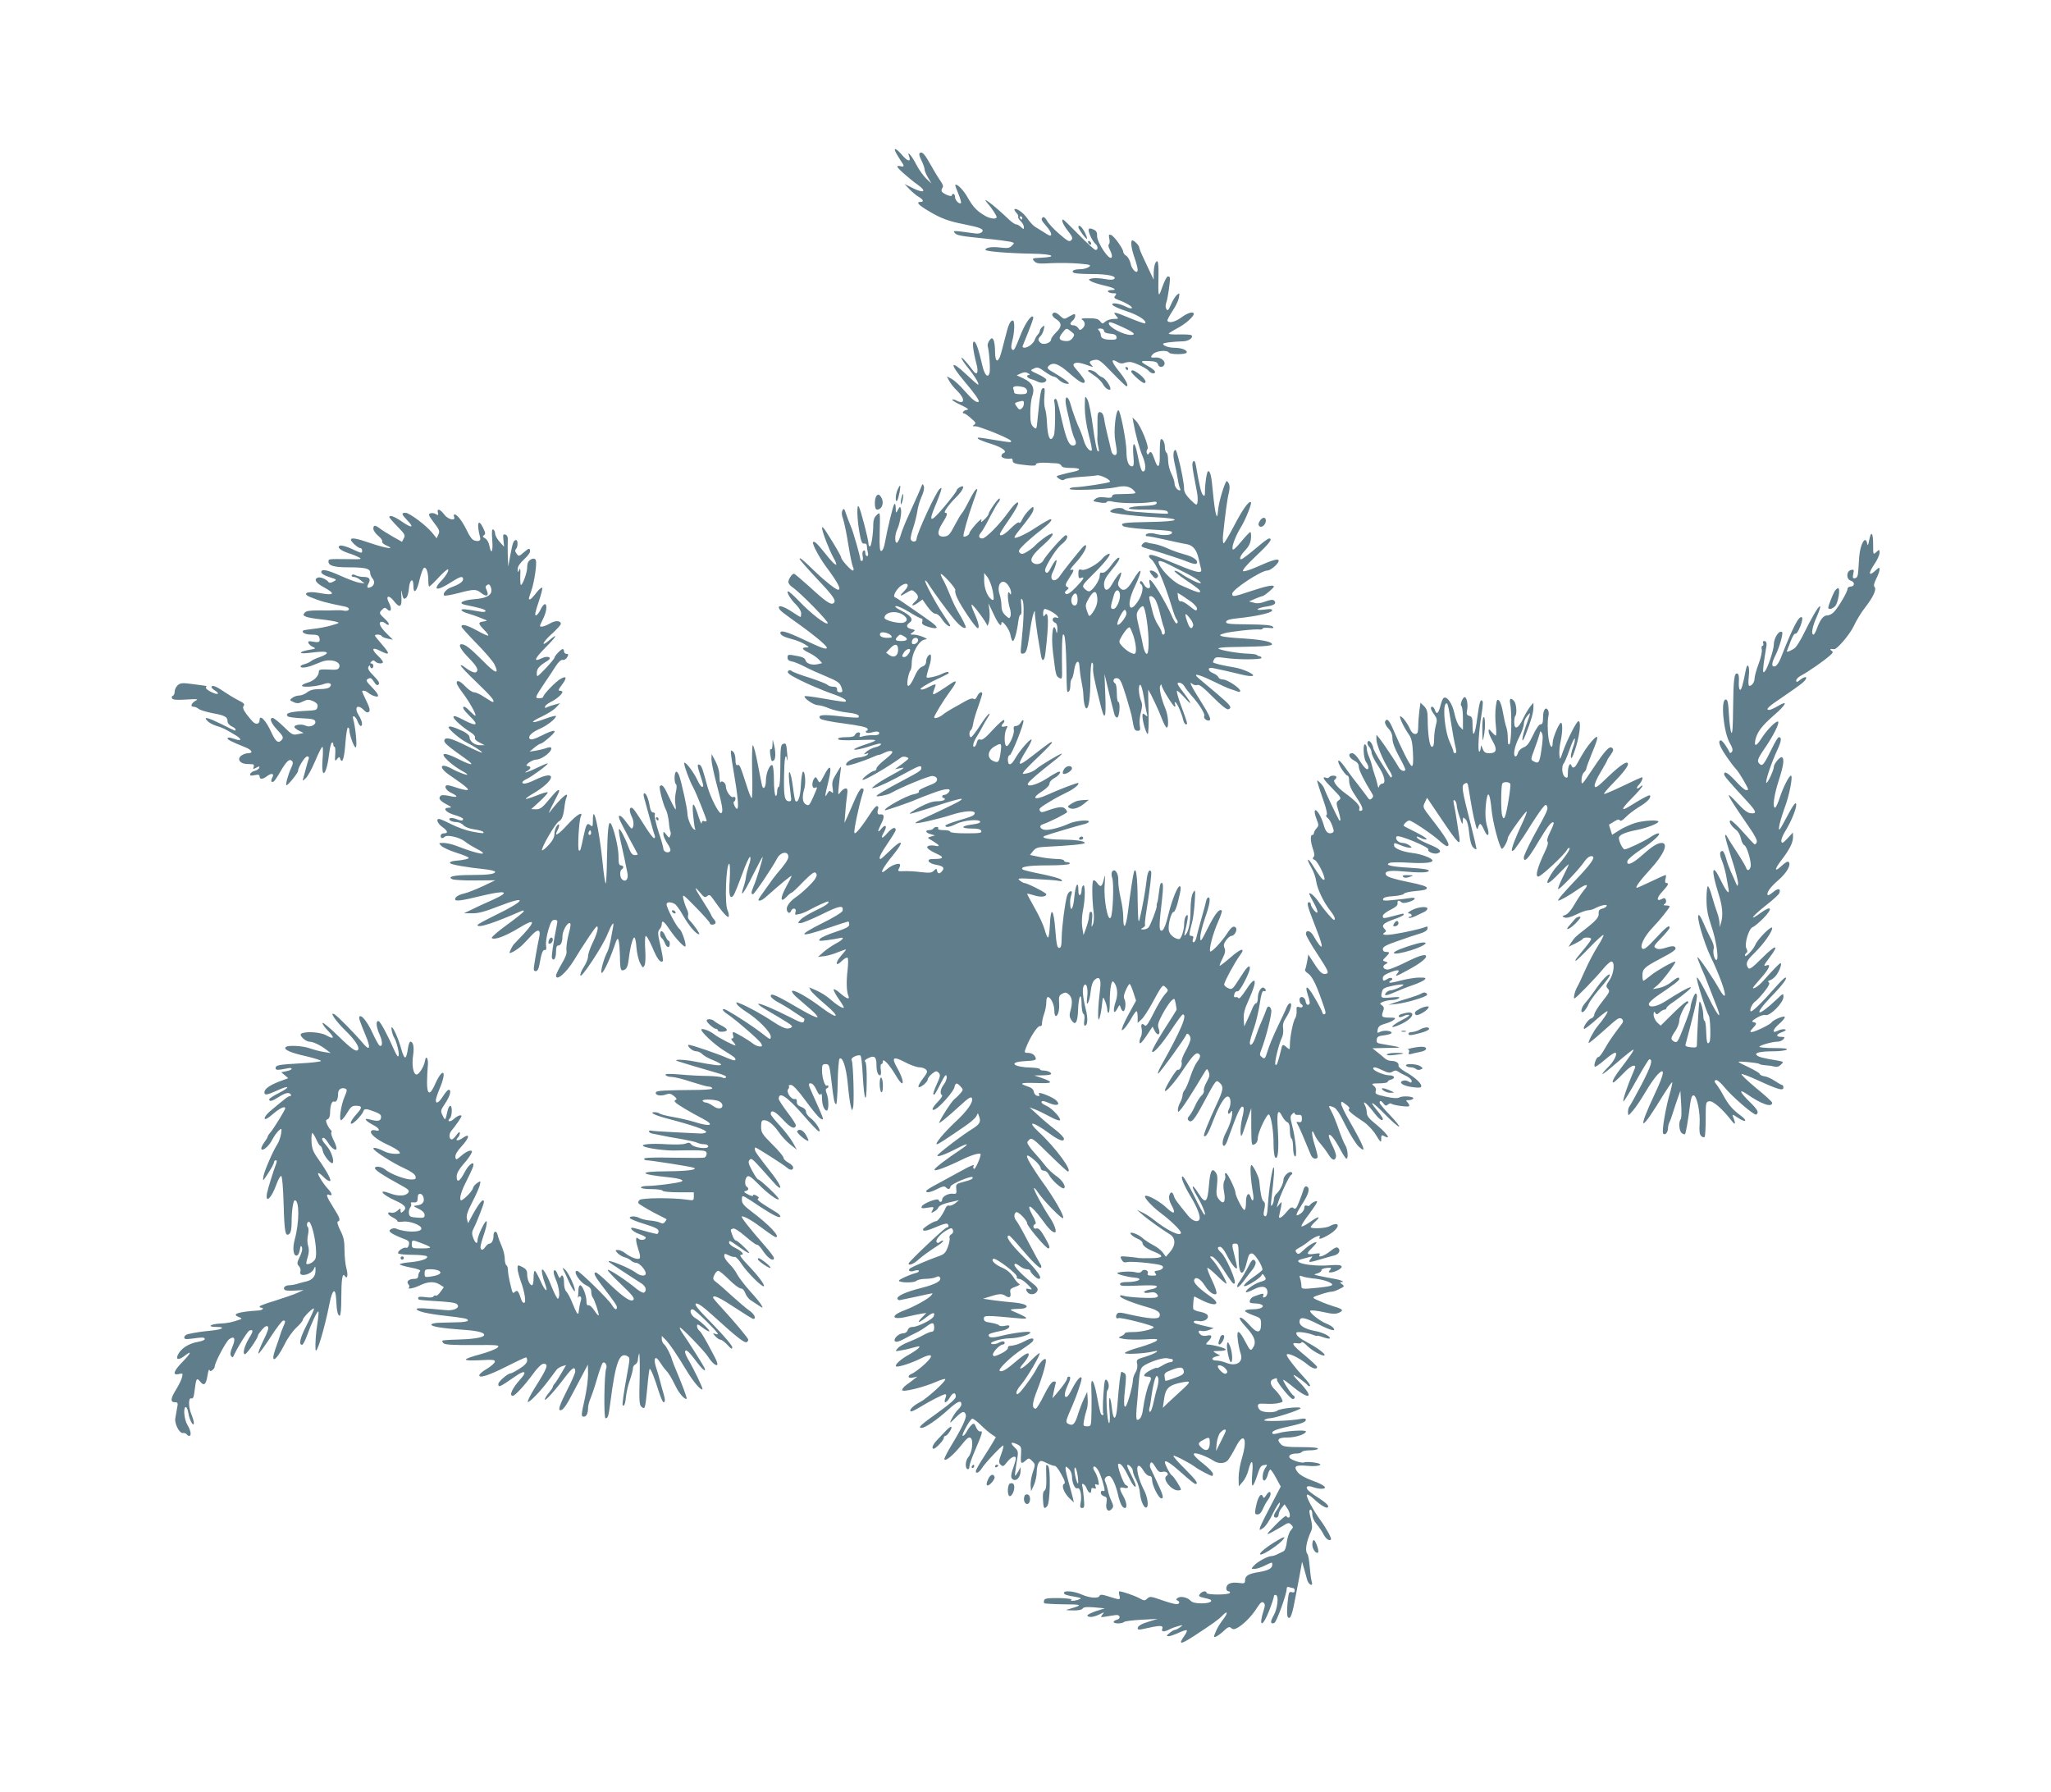 <?xml version="1.0" standalone="no"?>
<!DOCTYPE svg PUBLIC "-//W3C//DTD SVG 20010904//EN"
 "http://www.w3.org/TR/2001/REC-SVG-20010904/DTD/svg10.dtd">
<svg version="1.0" xmlns="http://www.w3.org/2000/svg"
 width="1280pt" height="1118pt" viewBox="0 0 1280 1118"
 preserveAspectRatio="xMidYMid meet">
<g transform="translate(0,1118) scale(0.1,-0.1)"
fill="#607d8b" stroke="none">
<path d="M5591 10228 c7 -13 20 -35 30 -50 24 -33 24 -42 -1 -35 -11 3 -20 2
-20 -3 0 -9 74 -75 129 -114 57 -41 37 -54 -30 -21 l-54 27 30 -32 c17 -17 42
-39 58 -48 30 -18 35 -32 12 -32 -31 0 -13 -20 54 -59 74 -44 123 -62 216 -80
105 -21 128 -31 114 -48 -9 -9 -24 -13 -48 -9 -131 18 -135 18 -123 3 14 -16
33 -20 202 -37 63 -6 128 -15 144 -18 28 -7 29 -8 11 -25 -14 -15 -27 -17 -70
-12 -53 7 -95 1 -95 -14 0 -10 151 -22 297 -24 121 -2 158 -20 52 -25 -58 -3
-60 -4 -45 -21 14 -16 29 -18 110 -13 51 2 129 1 172 -3 70 -6 76 -9 59 -21
-10 -8 -36 -14 -56 -14 -40 0 -59 -14 -33 -24 9 -3 58 -6 109 -6 97 0 156 -13
139 -30 -7 -7 -28 -7 -60 -1 -27 5 -62 7 -77 4 -25 -5 -26 -7 -10 -17 10 -7
45 -18 78 -26 68 -15 93 -30 51 -30 -15 0 -25 -4 -21 -10 3 -5 18 -10 32 -10
21 0 23 -2 13 -15 -10 -12 -7 -16 16 -25 50 -18 93 -44 88 -52 -3 -4 -17 -2
-32 6 -44 22 -95 31 -90 15 3 -8 42 -26 89 -41 74 -24 130 -61 115 -76 -3 -2
-44 12 -92 32 -98 41 -114 44 -89 16 18 -20 17 -20 -15 -20 -18 0 -42 -8 -52
-17 -17 -15 -19 -15 -32 2 -10 14 -27 19 -70 19 -44 1 -53 -2 -41 -10 20 -14
19 -38 -1 -55 -13 -11 -17 -10 -25 4 -6 9 -19 17 -29 17 -24 0 -26 13 -5 30
15 12 21 40 9 40 -3 0 -19 -8 -35 -17 -27 -16 -29 -16 -52 5 -26 25 -43 28
-50 10 -2 -7 9 -21 25 -30 36 -23 36 -47 -2 -83 -16 -16 -30 -35 -30 -42 0
-22 -46 -38 -65 -23 -18 15 -19 25 -2 42 8 7 17 26 21 42 6 26 5 28 -8 17 -9
-8 -16 -18 -16 -24 0 -6 -6 -18 -14 -26 -8 -9 -16 -23 -18 -31 -2 -8 -13 -22
-25 -32 -24 -21 -58 -24 -50 -5 54 133 68 170 65 178 -7 21 -46 -32 -73 -97
-43 -108 -47 -116 -59 -104 -7 7 -6 24 2 55 14 53 16 125 3 125 -17 0 -28 -26
-50 -115 -12 -49 -26 -100 -31 -112 -17 -40 -30 -25 -30 35 0 31 -5 64 -10 72
-9 13 -12 12 -25 -4 -8 -11 -13 -27 -11 -35 10 -35 18 -150 11 -170 -10 -33
-31 -10 -44 47 -24 104 -39 146 -51 150 -14 5 -9 -50 14 -139 15 -56 3 -77
-23 -40 -9 12 -28 37 -43 54 -44 51 -32 17 13 -38 42 -51 74 -105 63 -105 -4
0 -38 30 -76 66 -99 93 -104 67 -9 -46 59 -69 95 -120 89 -126 -11 -11 -39 11
-88 67 -28 33 -65 66 -81 75 l-30 15 15 -28 c8 -15 30 -44 50 -62 51 -50 48
-89 -6 -60 -11 6 -22 8 -25 5 -3 -3 21 -18 53 -33 46 -22 54 -28 37 -31 -21
-3 -34 -22 -15 -22 4 0 23 -13 42 -30 29 -25 33 -31 20 -40 -10 -6 -11 -10 -2
-10 20 0 20 0 64 -16 74 -25 168 -68 168 -76 0 -10 1 -10 -105 7 -105 17 -108
18 -101 7 3 -4 39 -19 82 -32 70 -22 104 -48 76 -58 -7 -2 -12 -10 -12 -18 0
-12 32 -20 63 -15 4 0 7 -6 7 -14 0 -16 17 -21 98 -29 32 -3 50 -1 47 4 -6 10
27 15 75 12 14 -1 37 -3 52 -3 14 0 29 -7 32 -15 4 -10 22 -14 61 -14 60 0 67
-13 13 -24 -17 -3 -50 -11 -71 -17 -39 -10 -39 -11 -18 -26 15 -10 26 -12 34
-5 7 6 50 13 97 16 47 3 95 7 106 10 22 4 91 -30 80 -41 -7 -7 -170 -32 -213
-33 -17 0 -35 -4 -38 -10 -8 -13 222 -5 288 9 55 13 89 7 113 -20 17 -18 16
-19 -37 -21 -30 -1 -64 -2 -76 -2 -13 0 -23 -6 -23 -13 0 -9 -12 -11 -42 -7
-30 4 -49 1 -62 -9 -19 -14 -17 -15 24 -22 28 -5 45 -4 48 3 2 6 16 7 40 1 46
-10 173 -12 231 -3 35 6 43 4 39 -7 -3 -10 -27 -14 -83 -16 -43 -1 -83 -7 -89
-13 -7 -7 28 -10 111 -10 76 0 124 -4 128 -11 4 -6 5 -12 4 -14 -4 -4 -224 11
-251 17 -10 2 -21 7 -24 11 -12 12 -59 8 -78 -6 -16 -12 -8 -15 65 -26 46 -6
137 -15 202 -18 180 -9 168 -27 -22 -30 -168 -3 -192 -6 -173 -25 7 -7 65 -15
140 -20 167 -10 170 -11 165 -25 -5 -14 -62 -16 -103 -4 -27 8 -60 3 -60 -9 0
-4 6 -7 13 -6 6 0 55 -9 107 -21 52 -12 112 -25 133 -28 42 -7 65 -34 78 -93
4 -20 11 -47 14 -59 11 -35 -19 -30 -153 26 -64 27 -129 53 -144 56 -31 8 -37
-5 -12 -26 29 -24 78 -137 125 -289 12 -41 26 -79 31 -84 11 -13 10 -26 -1
-26 -4 0 -20 26 -33 58 -14 31 -48 94 -75 139 -49 79 -69 96 -57 47 9 -34 -21
-32 -39 2 -8 16 -17 22 -21 16 -3 -6 -2 -13 4 -17 20 -12 10 -67 -21 -111 -54
-80 -69 -15 -20 89 56 119 50 143 -11 42 -34 -58 -60 -70 -83 -38 -10 13 -10
24 2 51 8 19 12 36 10 39 -6 5 -36 -34 -59 -76 -23 -42 -48 -41 -48 2 0 23 11
46 41 82 48 58 64 85 50 85 -6 0 -23 -17 -38 -37 -34 -47 -54 -62 -69 -56 -7
2 -11 -6 -11 -21 0 -29 -47 -96 -67 -96 -7 0 -20 8 -29 18 -16 17 -12 22 59
93 79 77 124 140 86 120 -10 -5 -25 -17 -32 -26 -29 -35 -103 -76 -127 -71
-20 6 -23 3 -23 -25 0 -23 4 -30 14 -26 30 12 21 -5 -28 -56 -35 -36 -55 -49
-64 -43 -9 7 -8 12 5 23 13 10 15 16 6 19 -18 8 -16 18 12 60 29 43 31 56 8
47 -10 -4 3 17 30 45 45 49 74 99 63 110 -3 2 -14 -6 -25 -19 -58 -69 -119
-147 -135 -171 -33 -51 -73 -29 -45 24 6 11 15 34 19 50 12 39 -5 26 -31 -24
-15 -30 -24 -37 -32 -29 -8 8 -6 20 6 43 33 64 72 118 100 138 26 21 37 50 18
50 -12 0 -122 -123 -139 -156 -13 -26 -50 -32 -69 -13 -18 18 3 51 68 108 70
62 81 95 16 52 -23 -16 -51 -39 -62 -50 -10 -12 -34 -31 -52 -42 -27 -17 -37
-19 -48 -9 -12 10 -8 19 29 55 24 23 71 63 105 89 51 40 74 66 57 66 -7 0 -50
-25 -96 -55 -54 -36 -121 -67 -128 -60 -3 2 8 21 24 40 74 92 94 121 94 139 0
18 -3 17 -29 -8 -16 -16 -35 -42 -42 -58 -7 -16 -15 -25 -19 -19 -3 6 -24 -8
-50 -34 -40 -41 -70 -57 -70 -37 0 4 23 41 51 81 58 84 78 127 53 113 -8 -4
-30 -29 -48 -54 -56 -79 -144 -168 -165 -168 -24 0 -27 17 -7 39 8 9 33 53 56
99 24 45 47 85 51 88 5 3 9 12 9 21 0 9 -16 -6 -35 -33 -19 -27 -35 -54 -35
-60 0 -6 -11 -21 -26 -35 -22 -21 -24 -21 -19 -4 4 11 -11 0 -34 -25 -22 -25
-41 -50 -41 -56 0 -12 -29 -28 -37 -21 -5 6 29 127 61 216 29 81 30 85 16 76
-6 -4 -24 -34 -41 -68 -17 -34 -37 -69 -44 -77 -8 -8 -29 -44 -48 -80 -29 -56
-38 -65 -64 -68 -44 -4 -48 26 -12 83 31 48 35 65 19 65 -16 0 19 50 67 97 46
46 60 83 23 63 -11 -6 -20 -15 -20 -21 0 -5 -35 -51 -77 -101 -86 -102 -101
-101 -57 4 15 34 30 76 35 91 7 24 6 27 -6 17 -24 -20 -145 -282 -145 -314 0
-19 -29 -21 -36 -2 -3 7 4 40 15 72 11 32 22 79 26 104 3 25 15 66 27 92 13
28 18 54 13 65 -6 16 -8 16 -16 -6 -11 -27 -23 -54 -76 -171 -22 -47 -46 -106
-53 -133 -8 -26 -19 -46 -25 -44 -12 5 -10 53 4 82 16 34 29 105 24 126 -6 21
-6 21 -19 -2 -13 -24 -13 -23 -14 10 0 21 -4 31 -9 25 -8 -9 -42 -150 -59
-243 -4 -25 -13 -46 -21 -49 -10 -3 -13 19 -11 109 3 142 4 136 -20 114 -13
-12 -20 -31 -20 -54 0 -61 -12 -141 -21 -141 -5 0 -9 8 -9 18 0 25 -48 210
-60 230 -14 25 -12 -75 4 -163 10 -56 16 -69 29 -67 11 2 17 -4 17 -15 0 -10
3 -28 6 -40 4 -14 2 -23 -5 -23 -6 0 -11 9 -11 21 0 12 -4 17 -11 13 -6 -3 -9
-19 -5 -35 3 -16 1 -29 -4 -29 -6 0 -10 2 -10 5 0 18 -45 178 -60 210 -9 22
-23 58 -30 79 -10 32 -14 36 -22 22 -6 -11 -6 -28 2 -49 6 -18 18 -70 26 -117
21 -126 30 -173 39 -192 4 -10 3 -18 -3 -18 -12 0 -72 67 -72 80 0 9 -37 73
-92 159 -15 25 -28 37 -28 28 0 -23 45 -140 72 -188 36 -64 13 -55 -46 20 -57
71 -73 87 -82 78 -8 -7 38 -94 77 -147 80 -108 102 -150 79 -150 -13 0 -84 56
-145 115 -74 72 -95 89 -95 78 0 -5 50 -62 110 -126 105 -111 123 -138 100
-152 -16 -10 -51 14 -146 102 -50 45 -95 83 -99 83 -12 0 -34 -33 -35 -51 0
-9 11 -24 25 -33 47 -31 227 -215 221 -225 -9 -14 -106 61 -179 138 -33 34
-63 61 -68 61 -15 0 16 -52 50 -84 17 -17 31 -40 31 -53 0 -13 -2 -23 -4 -23
-3 0 -24 13 -48 29 -65 44 -105 51 -80 15 4 -6 35 -30 70 -55 127 -89 222
-166 222 -181 0 -14 -33 -2 -149 53 -100 47 -141 59 -141 40 0 -14 22 -26 72
-39 26 -6 62 -21 80 -32 29 -18 30 -20 11 -20 -34 0 -28 -13 17 -34 21 -10 49
-29 60 -41 l21 -23 -25 -6 c-36 -9 -73 2 -79 24 -3 12 -19 21 -48 26 -62 12
-64 11 -64 -10 0 -13 8 -20 25 -23 14 -2 50 -16 80 -32 30 -16 90 -43 132 -60
81 -34 91 -42 102 -78 6 -19 3 -23 -12 -23 -13 0 -19 6 -18 18 1 12 -6 17 -24
17 -14 0 -29 5 -35 11 -5 6 -55 26 -110 44 -55 17 -106 36 -113 42 -9 8 -16 8
-23 1 -7 -7 0 -16 23 -30 62 -36 178 -87 268 -118 35 -12 66 -28 68 -35 5 -14
1 -13 -157 14 -52 9 -96 14 -99 12 -10 -10 54 -55 80 -56 14 0 47 -9 72 -20
26 -11 76 -22 112 -26 59 -6 84 -17 71 -31 -3 -3 -53 0 -111 7 -111 13 -146
10 -127 -14 6 -8 67 -20 151 -31 92 -12 141 -23 144 -32 3 -7 1 -13 -5 -13 -6
0 -8 -4 -4 -9 3 -6 18 -6 37 -1 33 10 52 5 43 -11 -4 -5 -20 -8 -38 -7 -18 1
-44 -2 -60 -6 -23 -7 -26 -6 -21 8 4 10 1 16 -9 16 -8 0 -17 -7 -21 -15 -4
-11 -20 -15 -56 -15 -31 0 -50 -4 -50 -11 0 -8 36 -10 126 -7 135 5 137 3 29
-33 -38 -13 -62 -25 -52 -27 10 -2 46 6 82 17 35 12 69 21 75 21 21 0 0 -17
-28 -23 -15 -3 -39 -15 -53 -26 -20 -18 -21 -20 -4 -15 16 6 18 4 8 -6 -6 -7
-32 -15 -57 -17 -42 -5 -87 -35 -73 -49 6 -6 105 26 164 52 17 8 35 14 40 14
4 0 21 7 37 15 15 8 34 11 42 7 9 -5 -2 -19 -41 -50 -30 -23 -55 -49 -55 -57
0 -8 -6 -15 -14 -15 -15 0 -80 -50 -73 -56 8 -8 159 80 242 140 7 5 21 6 31 2
18 -7 18 -8 -2 -24 -11 -9 -31 -25 -45 -34 l-24 -18 30 6 c40 9 32 2 -51 -43
-39 -21 -84 -48 -100 -61 -28 -22 -28 -23 -4 -17 32 9 106 44 198 95 79 43 92
47 92 27 0 -14 -11 -22 -117 -78 -106 -56 -163 -90 -163 -96 0 -7 69 6 89 18
70 39 240 109 261 107 36 -4 38 -35 3 -49 -75 -30 -94 -40 -88 -49 3 -5 -11
-12 -32 -16 -48 -9 -191 -89 -180 -100 3 -3 161 51 192 66 11 5 57 23 103 40
84 32 126 34 102 5 -7 -8 -19 -15 -26 -15 -8 0 -14 -4 -14 -10 0 -5 5 -10 11
-10 5 0 7 -4 4 -10 -3 -5 -25 -10 -47 -10 -28 0 -62 -12 -110 -37 -38 -21 -65
-39 -60 -41 5 -1 77 20 161 48 83 28 156 48 162 45 9 -6 -40 -31 -239 -123
-29 -13 -52 -26 -49 -28 6 -6 141 24 227 52 79 25 147 29 143 9 -2 -14 -17
-20 -105 -46 -43 -13 -78 -26 -78 -31 0 -14 29 -9 68 11 44 22 143 32 149 14
3 -7 -16 -14 -51 -18 -71 -9 -72 -25 -2 -25 39 0 55 -4 60 -15 4 -13 -10 -15
-94 -15 -60 0 -100 4 -100 10 0 6 -18 10 -41 10 -24 0 -38 4 -34 10 3 6 -1 10
-9 10 -8 0 -18 -4 -21 -10 -3 -5 -15 -10 -26 -10 -28 0 -23 -17 9 -25 l27 -8
-25 -7 c-25 -7 -25 -7 13 -29 44 -27 47 -36 9 -28 -15 3 -34 2 -41 -3 -15 -8
7 -26 62 -51 40 -18 33 -29 -18 -29 -35 0 -43 -3 -39 -15 4 -8 24 -18 45 -21
45 -8 56 -19 39 -39 -16 -20 -28 -19 -32 2 -3 15 -4 15 -20 0 -13 -14 -27 -15
-81 -9 -36 5 -84 7 -106 6 -38 -2 -40 0 -30 18 6 11 8 22 5 25 -9 9 -51 -6
-76 -27 -60 -52 -41 -6 38 90 69 85 53 98 -26 20 -28 -27 -53 -50 -56 -50 -16
0 -1 32 44 98 28 41 50 77 50 82 0 23 -21 16 -50 -16 -36 -42 -48 -40 -23 4
22 38 10 53 -16 21 -26 -31 -26 -19 -1 32 22 42 19 61 -8 57 -16 -3 -20 12
-11 37 2 6 0 12 -6 15 -5 3 -19 -11 -32 -30 -67 -103 -108 -153 -111 -136 -4
17 28 166 48 232 13 40 13 44 -3 44 -7 0 -25 -30 -41 -67 -16 -38 -37 -86 -47
-108 l-19 -40 5 60 c2 33 7 81 11 108 5 38 4 47 -8 47 -9 0 -23 -10 -32 -22
-16 -22 -17 -21 -11 37 3 33 8 76 11 95 5 35 5 35 -25 -15 -26 -42 -30 -57
-25 -90 5 -33 4 -38 -7 -27 -11 10 -16 8 -26 -10 -17 -32 -16 -15 6 72 26 105
13 120 -30 34 -20 -38 -24 -42 -32 -27 -15 27 -17 29 -27 13 -16 -25 -12 -63
5 -56 19 7 19 9 -10 -58 -23 -51 -27 -56 -45 -46 -22 12 -26 46 -10 100 11 37
3 118 -10 103 -4 -4 -10 -43 -12 -85 -3 -70 -18 -112 -34 -96 -3 4 -10 41 -15
84 -13 103 -32 134 -24 39 4 -38 9 -82 11 -97 4 -20 2 -28 -9 -28 -30 0 -36
25 -34 153 2 119 9 157 20 105 3 -13 3 4 0 37 -6 69 -7 70 -28 62 -12 -5 -15
-28 -15 -137 0 -80 -4 -130 -10 -130 -5 0 -10 -14 -10 -31 0 -17 -4 -28 -10
-24 -5 3 -10 46 -10 95 0 49 -4 91 -10 95 -15 9 -40 -50 -40 -94 0 -42 -15
-64 -24 -34 -2 10 -15 71 -27 136 -12 64 -26 117 -31 117 -4 0 -6 -74 -4 -165
3 -91 1 -165 -3 -165 -4 0 -18 35 -31 77 -41 127 -44 134 -57 129 -9 -4 -13 6
-13 33 0 22 -6 44 -15 51 -20 16 -20 19 11 -170 27 -161 26 -220 -1 -170 -7
14 -9 27 -4 28 5 2 9 11 9 19 0 9 -6 13 -15 9 -15 -5 -45 39 -45 67 0 22 -27
41 -33 25 -3 -7 -6 10 -7 37 0 32 -10 66 -25 95 l-24 45 -1 -33 c0 -18 14 -86
31 -150 38 -142 44 -178 30 -186 -13 -8 -66 95 -86 166 -28 105 -36 127 -46
134 -19 12 -19 -3 1 -62 22 -67 23 -74 11 -74 -5 0 -18 19 -29 43 -25 54 -82
125 -82 104 0 -20 34 -111 56 -150 17 -30 84 -197 84 -209 0 -4 -7 -5 -15 -2
-10 4 -15 0 -16 -12 0 -11 -8 6 -18 36 -31 98 -43 105 -36 21 4 -40 9 -80 12
-89 5 -11 3 -13 -6 -7 -17 10 -41 68 -41 100 0 28 -37 195 -52 237 -6 15 -14
25 -19 22 -12 -7 -12 -71 0 -78 5 -4 5 -24 -1 -48 -5 -24 -7 -58 -3 -75 3 -18
4 -33 1 -33 -3 0 -21 34 -40 75 -32 70 -44 84 -58 69 -7 -7 19 -110 37 -145 8
-14 16 -49 19 -77 2 -28 7 -56 10 -61 3 -5 3 -17 -1 -26 -5 -15 -8 -15 -24 6
-18 23 -19 23 -19 3 0 -12 12 -38 26 -59 17 -25 22 -41 15 -48 -13 -13 -41 -2
-41 17 0 8 -13 55 -30 105 -16 50 -27 98 -24 106 4 9 0 15 -9 15 -11 0 -18 13
-22 38 -8 48 -22 82 -34 82 -6 0 -6 -13 0 -32 5 -18 20 -74 34 -124 13 -50 27
-98 31 -107 3 -10 2 -17 -4 -17 -6 0 -31 33 -56 73 -62 98 -75 117 -86 117
-14 0 -12 -27 4 -59 14 -26 12 -71 -3 -71 -3 1 -18 19 -33 40 -29 42 -54 54
-43 21 3 -11 31 -65 60 -119 30 -55 55 -101 55 -104 0 -2 -9 -4 -19 -4 -14 0
-25 13 -37 46 -24 65 -55 123 -61 116 -3 -3 2 -38 11 -78 16 -72 29 -131 42
-197 7 -37 -11 -58 -33 -39 -15 12 -17 54 -3 63 15 9 12 25 -5 25 -12 0 -15
13 -15 59 0 55 -32 185 -50 204 -13 14 -19 -51 -22 -221 -1 -89 -5 -159 -8
-155 -4 5 -13 62 -19 128 -22 215 -61 386 -61 264 0 -37 -2 -40 -16 -28 -20
17 -26 7 -43 -73 -17 -82 -19 -90 -28 -85 -10 6 0 185 11 210 19 40 -25 14
-83 -50 -57 -63 -86 -79 -62 -35 16 31 13 51 -4 28 -8 -11 -15 -34 -15 -50 0
-21 -12 -43 -36 -69 -20 -21 -38 -36 -41 -33 -10 9 84 171 105 181 19 9 29 35
36 100 2 17 7 38 11 48 19 46 -34 0 -103 -89 -12 -16 -4 5 18 47 22 42 40 79
40 82 0 18 -19 2 -64 -53 -41 -50 -55 -60 -80 -60 l-31 1 54 49 c30 28 52 52
49 56 -4 3 -35 -6 -69 -20 -35 -14 -65 -23 -67 -21 -3 2 17 17 43 32 142 83
155 155 17 88 -53 -26 -82 -31 -82 -17 0 5 11 14 25 20 33 15 138 92 133 98
-3 2 -31 -10 -64 -26 -56 -28 -100 -41 -61 -19 9 5 17 14 17 19 0 6 -8 10 -17
10 -26 1 26 39 52 40 40 0 110 58 93 76 -3 2 -16 1 -29 -4 -13 -5 -42 -12 -64
-16 l-40 -6 30 25 c17 14 35 25 40 25 6 0 30 18 55 40 56 49 35 53 -52 9 -41
-21 -64 -27 -71 -20 -15 15 10 41 63 64 44 19 100 63 100 79 0 4 -30 -3 -67
-17 -89 -34 -105 -25 -23 13 36 17 76 42 90 57 l25 27 -30 -8 c-16 -4 -38 -11
-49 -16 -14 -8 -17 -7 -14 4 2 7 18 19 34 27 33 15 74 50 74 63 0 4 -7 8 -16
8 -12 0 -9 8 10 33 35 46 34 62 -2 43 -30 -15 -112 -99 -112 -115 0 -4 -11 -8
-25 -8 -29 0 -26 6 35 97 21 30 50 75 66 100 19 30 35 44 46 42 9 -2 22 6 28
17 9 17 8 21 -5 21 -8 0 -15 7 -15 15 0 8 -4 15 -8 15 -11 0 -52 -44 -52 -55
0 -4 -25 -34 -55 -66 -54 -56 -55 -57 -55 -29 0 27 15 45 66 76 34 21 4 35
-34 17 -56 -27 -48 -5 23 67 69 69 81 94 23 45 -56 -48 -43 -13 15 39 31 28
57 56 57 63 0 21 -33 23 -67 3 -33 -19 -63 -26 -63 -15 0 3 9 23 20 45 21 42
27 90 10 90 -6 0 -18 -16 -27 -35 -9 -19 -22 -35 -29 -35 -8 0 -2 27 17 82 15
45 26 86 23 90 -3 5 -20 -9 -37 -31 -17 -23 -35 -41 -39 -41 -11 0 -10 1 7 51
19 53 37 172 29 193 -3 9 -12 12 -22 9 -23 -9 -32 -23 -32 -55 0 -30 -28 -108
-39 -108 -3 0 -5 26 -4 57 2 42 0 52 -6 38 -9 -19 -10 -19 -10 4 -1 15 13 36
40 61 25 23 40 44 37 55 -3 16 -7 15 -37 -10 -32 -28 -34 -28 -47 -10 -10 13
-11 22 -4 29 13 13 13 56 1 56 -16 0 -22 -18 -36 -93 l-13 -72 -3 65 c-1 36
-1 79 0 96 2 21 -3 33 -14 38 -15 5 -17 0 -13 -35 l4 -41 -28 31 c-15 17 -28
40 -28 51 0 10 -5 22 -11 26 -9 5 -11 -12 -7 -65 6 -74 -6 -97 -18 -36 -4 21
-15 40 -27 46 -15 9 -17 13 -7 19 11 7 10 15 -4 44 -31 66 -43 31 -20 -56 6
-21 -6 -29 -34 -21 -14 3 -31 25 -48 62 -28 58 -61 101 -77 101 -5 0 -7 -7 -3
-15 11 -29 -39 -17 -62 15 -26 34 -47 40 -39 11 4 -17 2 -18 -13 -9 -9 6 -25
8 -34 5 -15 -6 -11 -14 22 -58 34 -44 38 -54 28 -74 l-11 -24 -28 35 c-40 48
-142 124 -166 124 -28 0 -26 -8 11 -47 45 -46 29 -51 -32 -9 -49 34 -80 45
-80 29 0 -4 23 -31 51 -59 45 -46 50 -54 39 -73 l-11 -22 -57 32 c-31 18 -68
41 -81 51 -30 23 -41 23 -41 -1 0 -11 14 -31 31 -45 17 -14 28 -30 24 -36 -3
-5 9 -16 27 -24 62 -27 -4 -18 -97 14 -90 31 -125 37 -125 22 0 -12 44 -52 58
-52 7 0 12 -7 12 -15 0 -20 -2 -19 -67 11 -31 14 -62 23 -71 19 -22 -8 1 -29
50 -46 24 -7 54 -19 68 -27 22 -11 14 -13 -70 -11 -122 1 -120 2 -120 -16 0
-24 35 -35 118 -35 110 0 142 -7 142 -33 0 -11 7 -28 15 -37 17 -19 11 -45
-12 -54 -22 -9 -26 -1 -13 23 15 28 5 41 -31 41 -17 0 -39 5 -49 10 -13 7 -21
7 -25 0 -3 -5 3 -10 13 -10 11 0 30 -9 43 -21 l24 -20 -34 5 c-18 3 -68 22
-111 41 -88 40 -125 47 -125 25 0 -9 19 -21 50 -31 49 -15 49 -16 26 -28 -14
-8 -26 -9 -30 -4 -11 17 -52 35 -67 29 -27 -10 -14 -33 36 -60 77 -42 68 -54
-29 -36 -74 14 -110 -4 -54 -26 67 -27 96 -35 216 -59 16 -3 27 -11 24 -18 -2
-7 -14 -10 -28 -8 -13 3 -37 4 -54 3 -16 -1 -64 -2 -106 -1 -57 0 -79 -3 -88
-15 -11 -13 -9 -17 11 -25 13 -5 55 -12 93 -16 38 -4 80 -11 94 -15 23 -6 20
-8 -29 -22 -30 -9 -82 -19 -114 -22 -33 -4 -62 -8 -64 -11 -12 -12 15 -25 52
-25 35 0 45 -4 49 -19 7 -27 -1 -32 -40 -25 -27 5 -32 3 -28 -9 4 -8 16 -19
28 -24 20 -9 18 -11 -18 -17 -67 -11 -79 -28 -15 -21 89 11 120 11 120 0 0 -5
-20 -17 -44 -25 -24 -8 -50 -20 -57 -27 -8 -6 -26 -14 -41 -18 -16 -4 -25 -11
-22 -16 5 -9 42 -4 79 11 11 4 33 13 48 19 59 24 128 3 114 -33 -6 -15 -17
-17 -67 -14 -49 2 -60 0 -60 -12 0 -29 -31 -59 -71 -70 -22 -6 -37 -15 -34
-20 7 -11 98 -3 137 12 33 12 54 2 37 -18 -7 -9 -31 -14 -64 -14 -37 0 -60 -6
-78 -20 -14 -11 -36 -20 -49 -20 -13 0 -33 -6 -43 -14 -19 -14 -19 -15 7 -27
22 -10 33 -9 59 4 27 13 36 13 63 2 21 -10 30 -19 28 -32 -5 -26 -2 -25 -97
-30 -82 -6 -107 -15 -89 -33 5 -5 45 -10 89 -12 66 -3 80 -7 83 -21 4 -22 -36
-38 -61 -25 -22 11 -67 7 -70 -7 -1 -5 12 -16 28 -24 l30 -15 -35 -7 c-33 -7
-38 -4 -90 47 -31 30 -61 54 -68 54 -23 0 -12 -31 29 -75 35 -37 39 -47 29
-60 -22 -27 -38 -16 -65 42 -35 78 -75 119 -75 79 0 -22 -19 -29 -37 -14 -9 7
-29 31 -45 52 -21 29 -25 42 -17 52 8 10 0 18 -33 34 -24 12 -65 37 -93 56
-48 33 -75 42 -75 26 0 -4 9 -13 20 -20 36 -22 21 -31 -20 -11 -23 11 -38 24
-35 29 4 6 4 10 1 10 -2 0 -39 5 -81 11 -68 9 -79 8 -96 -7 -10 -9 -19 -27
-19 -40 0 -12 -5 -24 -12 -26 -6 -2 -8 -10 -4 -16 5 -9 31 -11 89 -7 65 4 78
3 60 -6 -28 -15 -38 -39 -16 -39 9 0 24 -6 32 -13 9 -8 48 -19 86 -27 78 -14
95 -23 95 -51 0 -11 11 -24 25 -31 14 -6 25 -15 25 -20 0 -11 4 -13 -85 32
-90 44 -118 51 -91 22 9 -11 34 -24 55 -31 39 -11 57 -20 118 -57 37 -21 44
-38 13 -30 -11 3 -29 9 -40 12 -11 3 -20 1 -20 -3 0 -9 24 -21 113 -57 41 -17
49 -36 15 -36 -13 0 -32 -7 -43 -16 -26 -20 -9 -48 31 -51 16 0 34 -2 41 -2 7
-1 10 -8 6 -17 -5 -14 -3 -15 17 -4 18 10 21 9 18 -1 -3 -8 -15 -16 -28 -19
-13 -3 -26 -12 -28 -19 -4 -11 3 -13 27 -8 23 5 31 3 31 -8 0 -19 19 -19 44 0
30 23 49 20 36 -6 -12 -22 -8 -35 9 -25 5 4 24 31 40 60 38 65 57 84 73 68 8
-8 7 -20 -5 -44 -20 -43 -37 -108 -29 -108 10 0 72 77 72 89 0 23 43 91 57 91
9 0 13 -6 10 -14 -3 -8 -11 -34 -17 -58 -6 -24 -14 -52 -17 -63 -6 -20 -5 -20
15 -1 12 10 38 58 59 107 20 49 41 89 45 89 4 0 5 -35 1 -79 -10 -135 26 -100
42 42 4 31 11 60 16 63 5 3 9 -2 9 -10 0 -9 3 -16 8 -16 4 0 6 -21 4 -47 -3
-43 -1 -46 11 -30 14 17 15 17 21 0 13 -32 25 7 32 105 4 51 11 92 15 92 5 0
9 -6 9 -13 0 -33 32 -119 41 -110 9 9 -3 131 -17 176 -9 30 17 18 27 -13 6
-16 15 -30 20 -30 15 0 10 31 -12 66 -31 50 -9 74 32 33 15 -15 24 -18 32 -10
8 8 4 26 -16 66 -15 31 -27 58 -27 60 0 10 24 5 39 -9 9 -7 26 -17 39 -20 34
-11 27 11 -18 57 -30 30 -38 42 -28 48 20 13 24 11 43 -17 12 -19 20 -23 28
-15 8 8 0 22 -31 54 -31 31 -39 46 -32 57 7 10 10 11 10 3 0 -7 5 -13 10 -13
6 0 10 7 10 15 0 8 -5 15 -12 15 -9 0 -9 3 0 12 9 9 15 9 24 0 14 -14 48 -16
48 -3 0 5 -13 22 -30 38 -44 41 -39 58 10 33 65 -33 68 -23 10 43 -22 25 -40
48 -40 51 0 10 38 7 42 -3 2 -5 18 -12 37 -16 l33 -7 -41 41 c-41 41 -53 71
-28 71 7 0 18 -5 25 -12 6 -6 15 -9 18 -5 4 3 -7 20 -25 36 -36 33 -37 37 -15
58 11 12 18 13 27 4 28 -28 36 -3 13 41 -21 41 1 47 31 9 38 -49 52 -41 48 27
-2 31 -2 46 1 32 10 -49 13 -53 29 -40 8 6 15 32 17 58 4 56 28 71 28 17 0
-59 22 -37 39 40 9 37 21 70 28 72 14 5 26 -30 26 -79 0 -21 2 -38 6 -38 3 0
30 25 59 57 28 31 55 53 58 50 8 -8 -17 -47 -51 -81 -14 -15 -23 -31 -20 -36
6 -10 40 4 107 47 43 27 58 29 58 8 0 -15 -26 -33 -74 -50 -30 -10 -55 -39
-44 -51 4 -3 43 3 88 15 100 26 111 26 144 0 33 -26 49 -17 34 17 -10 20 -9
27 3 34 10 7 16 3 23 -16 14 -43 -19 -67 -105 -73 -72 -6 -104 -25 -57 -35 97
-20 128 -29 128 -38 0 -7 -14 -8 -37 -4 -89 16 -113 18 -113 9 0 -5 19 -15 43
-22 23 -7 51 -16 62 -21 11 -4 29 -12 40 -16 18 -7 17 -8 -7 -12 -36 -4 -35
-13 3 -52 17 -17 29 -33 26 -36 -2 -3 -34 11 -69 31 -64 35 -98 44 -98 25 0
-5 43 -53 95 -106 52 -53 102 -111 111 -130 32 -66 7 -59 -73 23 -78 78 -110
103 -132 103 -24 0 -8 -31 44 -85 53 -54 65 -78 45 -90 -9 -6 -41 9 -73 34 -9
8 -19 12 -22 9 -3 -3 42 -51 100 -106 92 -88 120 -122 99 -122 -3 0 -26 14
-51 30 -24 17 -53 30 -64 30 -11 0 -35 16 -53 35 -34 36 -56 45 -56 23 0 -7
18 -37 40 -65 41 -55 84 -132 77 -139 -2 -2 -16 10 -32 26 -16 17 -32 30 -37
30 -17 0 -6 -19 33 -58 60 -57 46 -68 -33 -27 -51 27 -68 32 -68 21 0 -14 57
-65 112 -99 16 -10 25 -23 22 -31 -3 -8 8 -19 28 -29 l33 -17 -31 0 c-33 0
-64 25 -64 52 0 9 -19 25 -42 36 -60 28 -88 35 -88 23 0 -12 71 -73 107 -91
50 -26 105 -61 101 -66 -3 -2 -45 16 -94 41 -98 49 -136 59 -141 35 -3 -15 20
-35 136 -117 60 -43 34 -42 -53 3 -89 44 -115 38 -58 -15 23 -21 58 -46 78
-57 19 -10 38 -22 40 -26 7 -10 -55 12 -94 34 -76 42 -89 11 -16 -39 104 -71
129 -93 107 -93 -11 0 -40 7 -63 15 -23 8 -49 15 -56 15 -27 0 -13 -31 21 -47
48 -23 44 -32 -10 -20 -32 7 -49 7 -56 0 -15 -15 -4 -30 39 -53 31 -16 33 -19
15 -20 -44 0 -24 -28 32 -45 30 -8 55 -20 55 -25 0 -13 -12 -13 -45 0 -15 6
-31 7 -37 4 -14 -9 11 -24 42 -24 14 0 33 -9 42 -19 10 -11 36 -22 67 -26 28
-4 53 -11 57 -16 7 -11 0 -11 -71 2 -32 6 -89 26 -127 45 -37 19 -72 34 -78
34 -21 0 -9 -29 20 -50 35 -25 39 -40 10 -40 -11 0 -20 -7 -20 -15 0 -17 11
-20 26 -6 14 14 92 -4 123 -28 14 -12 45 -31 68 -43 102 -52 29 -44 -119 14
-26 10 -61 18 -80 18 -32 0 -32 0 -13 -19 11 -10 52 -29 90 -41 39 -12 74 -26
79 -31 8 -7 -26 -16 -89 -21 -16 -2 -29 -7 -27 -13 3 -10 102 -27 225 -40 31
-4 57 -10 57 -15 0 -14 -43 -20 -150 -20 -107 0 -154 -11 -115 -27 11 -4 75
-8 143 -7 l123 1 -80 -38 c-44 -20 -94 -40 -113 -44 -35 -8 -58 -22 -58 -36 0
-15 39 -10 165 21 154 37 185 27 70 -25 -44 -19 -102 -46 -130 -60 l-50 -24
52 0 c38 -1 81 11 168 45 183 71 167 35 -26 -58 -59 -29 -109 -56 -109 -60 -1
-22 101 11 278 89 6 3 12 1 11 -3 0 -5 -47 -43 -104 -84 -57 -41 -100 -79 -96
-83 15 -15 85 11 169 62 98 60 108 48 30 -37 -29 -31 -56 -59 -59 -62 -8 -6
-29 -47 -29 -55 0 -10 54 22 80 48 14 14 40 41 58 61 38 41 57 38 48 -8 -10
-46 -26 -135 -32 -178 -5 -30 -3 -38 9 -38 11 0 18 13 23 38 12 71 21 97 34
94 9 -2 11 7 8 29 -3 18 4 61 14 96 15 50 23 63 39 63 17 0 20 -5 15 -27 -24
-120 -36 -205 -31 -213 12 -20 25 1 25 41 0 27 4 39 14 39 16 0 26 21 26 56 0
32 27 84 44 84 10 0 9 -15 -6 -72 -10 -40 -15 -85 -13 -99 4 -18 -5 -42 -30
-84 -19 -32 -35 -65 -35 -72 0 -39 64 16 114 98 21 35 62 100 92 144 46 68 54
76 54 52 0 -15 -13 -54 -30 -87 -16 -33 -30 -72 -30 -87 0 -16 -12 -45 -26
-66 -14 -21 -24 -45 -22 -54 4 -22 141 185 169 257 27 66 44 88 35 45 -3 -16
-10 -53 -15 -82 -6 -29 -14 -61 -20 -71 -20 -37 -42 -113 -38 -130 4 -20 46
63 79 158 19 56 23 61 29 40 4 -14 7 -59 8 -101 1 -83 5 -93 31 -79 12 7 20
27 24 67 9 74 25 133 35 133 5 0 11 -28 13 -63 3 -35 13 -78 23 -97 16 -30 18
-32 27 -15 6 10 8 51 5 95 -3 42 -2 82 2 89 4 6 22 -24 42 -70 31 -75 51 -100
66 -86 3 4 -4 46 -15 94 -18 76 -18 90 -6 104 8 8 14 23 14 32 0 29 14 19 50
-35 36 -53 90 -111 97 -104 9 9 -21 98 -36 109 -19 13 -81 132 -81 154 0 15
24 17 50 3 10 -5 34 -38 53 -73 36 -63 81 -117 100 -117 9 0 -31 58 -61 89 -7
7 -11 20 -8 28 3 8 0 26 -8 41 -7 15 -17 43 -21 62 -7 34 -4 32 79 -53 47 -48
86 -92 86 -97 0 -13 27 -13 35 -1 3 5 -1 15 -8 23 -7 7 -16 21 -20 31 -3 9
-27 48 -52 87 -51 79 -58 100 -16 50 24 -29 31 -33 44 -22 13 11 18 9 34 -13
63 -91 98 -129 101 -113 2 9 -2 26 -7 37 -20 36 -10 291 10 291 5 0 6 -44 3
-99 -7 -97 1 -127 24 -98 5 6 29 65 53 130 23 65 46 114 50 110 5 -5 2 -28 -7
-52 -8 -24 -16 -55 -18 -70 -1 -14 -8 -43 -15 -64 -26 -77 -1 -46 58 73 34 68
61 118 61 113 0 -15 -40 -145 -56 -181 -16 -38 -18 -52 -5 -52 9 0 123 169
150 222 22 43 71 50 71 11 0 -16 -25 -52 -70 -103 -12 -14 -37 -47 -56 -75
-19 -27 -42 -60 -51 -72 -12 -19 -13 -23 -2 -23 8 0 25 10 39 23 89 79 160
138 160 131 0 -4 -16 -36 -36 -72 -37 -69 -34 -100 6 -57 13 14 27 25 31 25 4
0 36 30 72 68 50 50 69 64 77 56 9 -9 9 -18 -1 -35 -12 -23 -82 -90 -123 -118
-33 -23 -56 -52 -56 -72 0 -24 19 -34 26 -15 9 25 37 20 29 -4 -6 -19 -3 -20
22 -14 15 3 39 12 53 20 55 30 125 62 129 59 9 -9 -16 -27 -82 -58 -39 -19
-81 -44 -91 -56 -19 -21 -19 -21 1 -21 11 0 71 25 133 55 110 55 137 59 128
21 -2 -9 -59 -44 -133 -80 -155 -78 -138 -88 45 -26 65 22 121 40 124 40 3 0
6 -8 6 -19 0 -14 -19 -24 -85 -46 -46 -15 -90 -34 -97 -43 -12 -14 -7 -15 42
-9 30 4 65 10 78 13 37 10 25 -10 -22 -34 -24 -13 -59 -37 -77 -53 l-34 -30
42 5 c23 3 62 15 87 26 25 10 46 17 46 15 0 -2 -14 -20 -31 -39 -39 -45 -34
-72 5 -32 16 15 32 24 36 19 4 -4 4 -37 0 -73 -9 -73 -7 -136 4 -162 12 -28
-9 -22 -49 13 -20 18 -38 29 -42 25 -3 -3 10 -29 30 -58 20 -28 35 -53 33 -56
-7 -6 -46 18 -85 53 -21 19 -59 43 -85 54 l-46 20 10 -20 c6 -11 47 -50 91
-87 98 -83 80 -97 -24 -19 -86 65 -174 114 -184 103 -4 -4 9 -22 29 -39 20
-18 60 -52 89 -77 28 -24 46 -46 40 -48 -7 -2 -49 17 -93 43 -166 97 -198 111
-198 90 0 -8 20 -25 44 -38 24 -12 70 -40 102 -62 32 -21 61 -40 63 -42 2 -1
1 -9 -2 -17 -5 -12 -22 -7 -89 28 -98 50 -189 88 -196 82 -2 -3 17 -18 43 -33
144 -85 166 -99 168 -108 1 -5 -10 -11 -24 -13 -18 -2 -48 12 -95 43 -67 45
-160 96 -210 115 -21 8 -23 8 -13 -9 7 -9 32 -30 58 -46 69 -43 151 -125 151
-153 0 -22 -3 -21 -57 22 -54 41 -149 104 -215 141 -36 20 -36 1 0 -22 48 -31
202 -164 212 -184 9 -16 7 -19 -8 -19 -11 0 -30 8 -43 18 -30 24 -113 72 -123
72 -4 0 -4 -9 -1 -20 4 -13 2 -20 -6 -20 -8 0 -6 -6 4 -18 10 -10 17 -21 17
-25 0 -7 -107 48 -130 67 -26 21 -68 38 -81 34 -18 -6 83 -101 148 -139 29
-17 55 -35 59 -40 12 -20 -4 -20 -47 -1 -56 25 -222 82 -239 82 -9 0 -8 -6 5
-20 10 -11 28 -20 40 -20 12 0 29 -8 38 -18 8 -9 38 -26 66 -37 28 -11 51 -23
51 -28 0 -9 -40 -5 -163 19 -72 14 -144 15 -107 2 17 -6 156 -48 248 -74 39
-11 59 -21 53 -27 -5 -5 -15 -6 -23 -1 -7 5 -47 9 -88 10 -41 0 -120 4 -174 9
-74 6 -97 5 -92 -3 4 -7 21 -12 37 -12 16 0 71 -13 121 -30 50 -16 99 -30 109
-30 10 0 21 -4 24 -10 4 -6 -26 -10 -82 -11 -226 -2 -266 -4 -270 -16 -6 -17
30 -25 62 -13 22 8 31 7 51 -9 16 -13 20 -21 12 -24 -10 -4 -11 -7 0 -18 12
-13 88 -58 170 -101 76 -40 46 -51 -54 -19 -32 10 -93 24 -134 31 -41 7 -79
17 -84 22 -6 4 -19 8 -30 8 -38 0 -1 -19 79 -40 157 -41 246 -72 242 -84 -2
-6 -19 -10 -38 -9 -19 1 -92 4 -164 8 -71 3 -136 8 -142 10 -7 2 -13 0 -13 -5
0 -5 10 -12 23 -14 78 -16 130 -26 192 -36 39 -7 78 -16 87 -21 10 -5 29 -9
43 -9 15 0 25 -6 25 -14 0 -19 -91 -8 -106 13 -9 12 -17 13 -35 5 -14 -6 -64
-7 -119 -4 -95 6 -164 0 -145 -12 23 -14 144 -30 210 -27 39 1 96 2 128 1 49
-2 57 -5 57 -21 0 -10 -6 -21 -13 -24 -7 -3 -95 -3 -195 -1 -117 3 -182 0
-182 -6 0 -6 6 -10 13 -10 26 0 283 -40 297 -47 28 -12 -41 -21 -172 -22 -178
-1 -172 -18 12 -37 72 -7 106 -19 80 -28 -28 -9 -158 -26 -204 -26 -25 0 -46
-4 -46 -10 0 -6 28 -10 64 -10 36 0 68 -4 71 -10 3 -6 48 -10 101 -10 l94 0 0
-26 c0 -26 -2 -26 -42 -20 -90 13 -282 12 -297 -2 -8 -8 -10 -17 -5 -22 12
-11 90 -56 134 -77 19 -10 37 -19 39 -20 2 -1 -2 -9 -9 -18 -9 -11 -17 -12
-31 -4 -10 5 -38 11 -62 13 -24 2 -53 9 -65 15 -25 14 -62 14 -62 1 0 -5 40
-22 90 -37 68 -21 90 -32 90 -45 0 -10 -4 -18 -10 -18 -8 0 -74 17 -139 36
-43 13 -18 -20 27 -36 23 -8 42 -18 42 -23 0 -14 -30 -19 -45 -7 -12 10 -15 9
-15 -8 0 -11 7 -39 15 -63 9 -23 12 -46 7 -51 -11 -11 -56 6 -90 32 -13 11
-34 20 -45 20 -19 0 -19 -1 -3 -19 10 -11 29 -22 43 -26 14 -3 32 -13 40 -20
8 -8 23 -15 33 -15 20 0 60 -44 60 -66 0 -20 -33 -17 -61 4 -40 31 -192 92
-168 67 6 -6 144 -97 201 -133 28 -17 37 -45 17 -58 -6 -3 -27 8 -47 24 -61
51 -173 125 -179 118 -4 -3 34 -44 83 -90 70 -67 86 -87 77 -97 -16 -16 -62
15 -157 106 -37 36 -72 65 -77 65 -18 0 -8 -22 34 -77 87 -114 96 -128 97
-140 0 -22 -15 -14 -32 15 -21 35 -202 212 -217 212 -28 0 16 -71 57 -90 23
-11 32 -22 32 -41 0 -14 4 -29 9 -35 11 -12 42 -106 37 -112 -3 -2 -15 12 -28
32 -13 20 -29 34 -35 31 -9 -3 -13 6 -13 26 0 36 -25 99 -39 99 -6 0 -11 -13
-11 -29 0 -16 -2 -35 -3 -43 -2 -7 -2 -10 0 -5 10 17 25 5 19 -15 -7 -23 -12
-50 -15 -77 -2 -23 -15 -2 -40 61 -13 32 -29 62 -37 69 -8 7 -14 30 -14 55 0
42 -13 59 -23 32 -3 -7 -10 2 -17 20 -8 22 -16 30 -22 24 -6 -6 -2 -27 11 -57
21 -48 28 -110 13 -119 -4 -3 -23 33 -41 79 -36 93 -69 136 -57 75 4 -19 12
-47 18 -62 22 -59 0 -47 -27 15 -17 37 -33 67 -37 67 -5 0 -8 -20 -8 -45 0
-25 -4 -45 -10 -45 -14 0 -30 35 -30 69 0 23 -7 33 -30 45 -29 14 -30 14 -30
-9 0 -14 9 -48 19 -77 26 -70 36 -138 22 -138 -7 0 -14 8 -17 18 -18 55 -24
64 -39 52 -16 -14 -15 -17 -34 63 -6 26 -11 58 -11 72 0 13 -4 27 -10 30 -5 3
-10 22 -10 42 0 20 -9 55 -19 77 -10 23 -22 54 -25 69 -7 30 -26 28 -26 -3 0
-28 -11 -50 -25 -50 -7 0 -19 -10 -28 -23 -10 -14 -18 -19 -25 -12 -7 7 -2 33
14 80 33 95 28 128 -8 54 -16 -31 -28 -66 -28 -78 0 -29 -15 -19 -28 18 -8 21
-7 36 3 54 20 38 65 154 65 166 0 34 -36 -12 -86 -108 l-13 -24 -7 27 c-5 21
3 45 33 104 22 42 43 90 47 106 7 29 7 29 -16 14 -13 -8 -24 -23 -26 -31 -4
-22 -71 -87 -77 -76 -9 13 5 59 36 119 15 30 33 68 39 83 18 50 -21 28 -50
-27 -30 -59 -50 -70 -50 -28 0 20 13 43 38 73 22 24 44 54 51 67 10 19 9 22
-6 22 -10 -1 -34 -14 -53 -31 -33 -28 -35 -29 -38 -9 -2 14 11 37 37 65 51 55
57 88 10 55 -30 -22 -53 -20 -31 2 7 7 12 19 12 28 -1 10 -8 6 -21 -12 -11
-16 -24 -28 -29 -28 -18 0 -20 34 -3 54 24 28 63 84 63 91 0 12 -25 3 -47 -17
-23 -22 -47 -18 -25 4 14 14 16 78 2 78 -5 0 -12 -12 -16 -28 -15 -66 -15 -67
-31 -34 -15 30 -14 33 16 78 31 47 40 84 21 84 -5 0 -21 -18 -35 -40 -26 -41
-45 -52 -45 -25 0 9 11 42 25 75 47 113 18 133 -31 22 -31 -70 -49 -65 -49 14
0 32 3 79 5 104 5 45 -12 71 -18 29 -5 -33 -37 -84 -52 -84 -21 0 -31 58 -22
119 8 52 1 86 -17 86 -5 0 -12 -19 -15 -42 -11 -73 -21 -75 -41 -6 -17 62 -50
138 -60 138 -7 0 5 -51 15 -65 14 -21 32 -92 28 -111 -3 -14 -11 -4 -29 36
-43 98 -84 173 -96 178 -19 6 -16 -36 7 -86 19 -42 18 -78 -2 -66 -6 4 -25 39
-43 78 -31 68 -69 116 -81 103 -7 -6 0 -27 39 -121 32 -76 25 -97 -16 -48 -51
61 -161 173 -180 183 -34 19 7 -41 68 -101 59 -57 90 -104 80 -120 -11 -17
-40 3 -127 88 -48 47 -91 83 -95 79 -3 -4 11 -25 32 -47 46 -47 42 -59 -10
-30 -36 20 -128 26 -155 10 -16 -10 27 -50 52 -50 22 0 72 -24 107 -52 l25
-19 -45 7 c-24 4 -62 14 -84 22 -43 16 -139 22 -152 8 -15 -15 29 -35 128 -57
54 -13 96 -26 92 -30 -5 -4 -60 -11 -123 -14 -140 -8 -160 -11 -160 -30 0 -14
12 -14 82 0 10 2 18 0 18 -5 0 -4 -15 -11 -32 -14 l-33 -7 22 -18 22 -19 -57
-21 c-61 -24 -92 -46 -92 -68 0 -19 18 -16 79 12 77 36 88 24 14 -14 -35 -17
-63 -36 -63 -41 0 -16 18 -12 60 15 42 27 65 31 75 15 3 -5 1 -10 -6 -10 -11
0 -27 -13 -126 -96 -19 -17 -34 -36 -31 -44 2 -8 20 1 52 29 42 36 76 52 76
35 0 -10 -72 -127 -92 -150 -10 -11 -18 -24 -18 -28 0 -4 -10 -20 -21 -35 -12
-16 -20 -34 -18 -40 6 -18 47 16 68 57 10 20 28 45 39 56 21 18 21 18 16 -20
-4 -22 -14 -50 -23 -64 -27 -41 -80 -163 -87 -200 -5 -34 -4 -33 30 20 20 30
36 60 36 67 0 7 5 13 11 13 7 0 8 -7 4 -17 -19 -50 -54 -162 -59 -190 -11 -67
29 -29 59 56 11 31 25 55 30 53 6 -1 12 -72 15 -174 5 -179 11 -208 36 -187 9
7 14 32 14 73 0 73 10 136 20 136 29 0 29 -137 -1 -246 -14 -52 -9 -99 11 -99
9 0 17 13 21 35 4 27 7 31 13 18 5 -12 0 -33 -13 -60 -18 -37 -19 -44 -5 -59
8 -9 12 -23 9 -32 -16 -40 69 -23 85 17 8 18 9 17 9 -11 1 -36 -19 -60 -57
-69 -15 -3 -40 -10 -56 -15 -16 -5 -39 -9 -52 -9 -26 0 -42 -19 -25 -30 7 -4
36 -5 64 -3 l52 3 -40 -18 c-22 -10 -84 -31 -137 -48 -54 -16 -98 -32 -98 -36
0 -5 5 -8 10 -8 21 0 9 -16 -13 -17 -135 -9 -175 -23 -125 -42 17 -7 19 -10 8
-14 -51 -18 -81 -24 -125 -26 -63 -3 -86 -21 -26 -21 63 0 41 -16 -31 -23 -60
-6 -96 -11 -145 -22 -13 -3 -23 -12 -23 -20 0 -12 9 -13 48 -8 67 9 77 9 80
-2 2 -5 -15 -13 -37 -17 -67 -11 -118 -46 -134 -90 -9 -25 14 -23 47 3 46 36
38 15 -14 -38 -57 -58 -66 -87 -24 -77 25 6 26 5 20 -20 -3 -15 -20 -48 -36
-75 -36 -57 -38 -81 -9 -81 19 0 21 -4 14 -37 -4 -21 -9 -49 -11 -63 -6 -34
26 -96 48 -92 9 1 19 -2 23 -8 3 -5 10 -10 16 -10 15 0 10 33 -11 68 -21 34
-28 112 -10 112 5 0 13 -18 16 -40 7 -43 33 -89 34 -59 0 9 -7 33 -15 52 -20
48 -20 108 -1 101 11 -4 16 8 21 53 9 73 13 78 34 52 24 -30 37 -19 46 38 4
27 10 42 12 35 4 -10 8 -10 19 -1 8 6 14 16 14 21 0 25 70 157 91 172 33 23
41 2 19 -49 -12 -29 -15 -46 -8 -56 5 -8 11 -10 14 -4 21 49 88 157 100 162
26 10 26 -4 -1 -46 -29 -48 -44 -101 -26 -101 11 0 81 100 81 117 0 4 12 21
26 37 17 20 29 25 36 18 7 -7 -2 -34 -28 -86 -20 -42 -35 -79 -31 -82 3 -3 36
42 74 100 37 58 74 106 81 106 15 0 15 -5 -2 -43 -8 -18 -16 -41 -19 -52 -3
-11 -15 -46 -27 -79 -36 -101 1 -84 56 25 18 38 52 85 74 105 22 20 40 42 40
49 0 6 16 26 35 45 19 19 35 29 35 24 0 -6 -20 -51 -45 -100 -43 -84 -52 -124
-30 -126 6 0 19 26 31 58 29 81 65 157 71 150 3 -2 0 -35 -6 -73 -10 -62 -14
-126 -12 -162 3 -49 55 121 87 283 18 92 38 106 42 28 3 -71 10 -102 22 -102
6 0 10 44 10 108 0 115 7 163 21 141 16 -26 23 3 11 46 -7 25 -12 77 -12 115
0 56 -5 81 -26 122 -17 34 -22 54 -15 56 18 6 13 22 -29 88 -43 68 -49 87 -25
78 22 -9 18 10 -9 38 -32 35 -70 98 -59 98 5 0 20 -11 33 -25 13 -14 30 -25
38 -25 15 0 -14 56 -77 145 -28 40 -35 61 -37 103 -1 28 1 52 5 52 4 0 15 -18
25 -40 10 -22 21 -40 25 -40 5 0 11 -14 15 -30 5 -30 52 -87 62 -77 12 12 -10
77 -37 106 -29 33 -37 51 -20 51 6 0 17 -13 27 -28 21 -37 54 -59 54 -37 0 9
-9 33 -20 54 -10 21 -16 42 -12 45 3 4 2 10 -3 14 -6 4 -16 20 -23 35 -10 23
-9 29 3 33 9 4 15 19 15 38 0 47 11 78 25 72 15 -5 25 15 25 50 0 26 20 40 45
31 12 -5 12 -12 -4 -49 -23 -53 -37 -148 -22 -148 5 0 22 20 37 45 21 36 31
45 53 45 43 0 44 -10 6 -52 -48 -52 -48 -84 0 -38 19 19 37 42 41 52 7 22 17
22 72 1 34 -13 42 -20 40 -37 -3 -22 -20 -25 -72 -11 -40 11 -26 -10 25 -36
39 -20 46 -42 10 -32 -10 3 -21 1 -25 -5 -10 -16 34 -53 99 -83 34 -15 68 -35
75 -44 11 -13 8 -15 -24 -15 -20 0 -49 6 -64 14 -39 20 -72 29 -72 19 0 -13
120 -90 191 -122 43 -20 68 -37 72 -51 4 -17 0 -20 -28 -20 -38 0 -131 36
-161 62 -22 19 -64 25 -64 8 0 -11 54 -47 152 -100 59 -32 66 -39 55 -53 -16
-21 -61 -23 -112 -4 -79 30 -55 -5 31 -44 65 -29 76 -46 49 -69 -12 -10 -15
-9 -15 5 0 17 -1 17 -20 0 -11 -10 -28 -15 -40 -12 -30 8 -20 -15 13 -31 15
-7 27 -17 27 -22 0 -5 16 -6 35 -3 40 6 115 -22 115 -43 0 -25 -98 -26 -160 0
-8 3 -22 1 -30 -4 -13 -9 -13 -12 4 -25 10 -7 39 -21 65 -31 42 -15 47 -20 43
-41 -3 -14 -10 -22 -17 -19 -16 6 -57 -22 -50 -35 4 -5 44 -9 90 -9 46 0 87
-5 90 -10 9 -15 -41 -31 -112 -37 -34 -3 -60 -9 -58 -13 3 -4 34 -13 71 -20
46 -9 62 -16 55 -23 -6 -6 -11 -19 -11 -29 0 -12 -8 -18 -22 -18 -36 0 -54
-16 -40 -33 7 -7 9 -17 5 -20 -14 -15 30 -6 69 13 50 24 90 25 123 4 l25 -16
-21 -29 c-11 -16 -24 -27 -29 -24 -5 3 -12 1 -15 -5 -4 -7 -23 -8 -51 -4 -30
4 -44 3 -44 -5 0 -13 -1 -12 65 -17 137 -8 167 -12 178 -23 21 -21 -20 -42
-73 -36 -123 12 -180 15 -180 7 0 -14 66 -30 175 -42 129 -15 145 -18 145 -30
0 -6 -30 -11 -67 -11 -38 -1 -88 -2 -113 -3 -25 -1 -46 -5 -48 -11 -3 -12 61
-23 200 -33 97 -6 143 -20 126 -38 -13 -12 -77 -21 -163 -23 -50 -1 -92 -4
-94 -7 -3 -2 1 -10 7 -16 9 -9 63 -12 183 -11 163 1 170 0 153 -17 -11 -9 -57
-27 -104 -40 -121 -33 -123 -43 -7 -38 85 5 98 3 95 -10 -2 -9 -23 -27 -47
-42 -25 -14 -47 -32 -49 -39 -8 -25 57 -5 173 54 61 31 113 55 118 55 4 0 7
-9 7 -20 0 -13 -16 -31 -47 -50 -26 -17 -51 -30 -57 -30 -17 0 -76 -51 -76
-66 0 -24 7 -21 108 49 57 40 74 30 30 -19 -51 -56 -73 -104 -48 -104 14 0 73
64 126 136 28 39 54 64 66 64 34 0 26 -23 -56 -153 -27 -43 -45 -81 -42 -85 8
-7 82 69 133 139 18 24 39 51 45 60 7 10 24 20 37 24 l24 7 -28 -48 c-15 -27
-34 -56 -41 -65 -8 -8 -14 -19 -14 -23 0 -5 -11 -21 -25 -38 -14 -16 -25 -35
-25 -41 0 -14 63 55 127 140 45 60 63 70 63 35 0 -10 -22 -61 -50 -115 -48
-95 -59 -127 -42 -127 16 0 39 33 81 115 23 44 53 100 66 125 l24 45 1 -61 c0
-33 -9 -100 -20 -150 -24 -107 -24 -114 -6 -114 16 0 26 21 26 55 0 12 7 40
16 61 9 22 28 77 41 124 14 47 29 89 34 95 13 13 31 -15 22 -35 -12 -29 -16
-310 -4 -310 15 0 19 11 31 105 32 248 57 313 108 281 14 -9 14 -11 -7 -126
-18 -97 -29 -175 -25 -179 9 -10 17 11 21 56 3 26 13 72 24 101 10 29 19 62
19 73 0 11 7 22 15 25 8 4 15 16 16 28 0 11 4 29 7 39 4 10 6 -58 4 -151 -4
-145 -2 -170 12 -181 21 -18 23 -12 36 123 5 60 12 111 14 114 6 6 32 -58 57
-140 12 -37 25 -68 30 -68 11 0 11 16 0 54 -5 17 -15 51 -21 76 -6 25 -18 65
-26 89 -18 55 -4 76 22 35 10 -16 26 -39 37 -51 22 -24 36 -47 66 -108 20 -41
57 -82 66 -73 4 4 -24 80 -78 208 -5 14 -11 30 -13 35 -7 30 -35 83 -48 95 -9
7 -16 22 -16 33 l0 21 20 -20 c26 -25 75 -97 134 -195 43 -72 91 -127 100
-118 5 4 -52 123 -93 193 -14 25 -19 42 -13 48 7 7 27 -14 59 -56 45 -61 72
-85 60 -52 -6 14 -103 168 -139 219 -11 16 -18 31 -15 33 6 6 155 -148 176
-182 21 -34 49 -59 57 -51 4 3 -2 23 -13 44 -58 111 -85 159 -98 169 -8 6 -15
19 -15 29 0 15 5 13 36 -10 19 -15 38 -25 41 -22 5 6 -57 65 -86 81 -31 18
-43 56 -18 56 13 0 157 -141 157 -154 0 -3 -8 -3 -17 1 -16 6 -16 4 1 -15 11
-12 25 -22 33 -22 7 0 27 -15 43 -32 24 -27 29 -29 30 -15 0 11 -53 73 -121
143 -95 96 -118 125 -105 130 11 4 45 -20 114 -83 133 -121 189 -166 202 -158
5 3 10 10 10 15 0 9 -83 109 -167 200 -29 31 -53 60 -53 63 0 20 42 0 137 -63
58 -38 109 -70 114 -70 21 0 7 30 -23 51 -18 12 -65 52 -105 88 -39 36 -84 76
-99 87 -26 19 -27 24 -16 48 6 14 17 26 25 26 7 0 37 -25 67 -55 30 -30 63
-55 73 -55 11 0 22 -11 28 -29 6 -16 21 -37 35 -45 13 -9 36 -24 50 -33 26
-17 27 -17 16 3 -6 12 -38 51 -71 87 -33 37 -69 84 -80 104 -10 21 -33 51 -50
67 -17 17 -31 38 -31 48 0 17 2 17 28 5 15 -8 32 -12 38 -10 6 2 26 -19 44
-47 32 -49 128 -145 137 -136 8 8 -36 66 -101 134 -42 44 -54 62 -41 62 25 0
4 24 -40 45 -19 9 -35 23 -35 31 0 17 3 15 71 -33 63 -45 72 -42 21 7 -22 22
-45 40 -51 40 -5 0 -14 14 -20 31 -14 39 -14 36 4 43 9 3 39 -16 77 -49 35
-30 67 -54 72 -52 6 2 24 -17 40 -42 30 -44 66 -66 66 -41 0 7 -26 42 -59 79
-95 108 -152 181 -141 181 19 0 67 -28 136 -80 37 -28 71 -50 75 -50 32 0 -39
76 -148 158 -50 38 -63 52 -63 75 0 26 2 27 23 16 12 -7 55 -34 94 -61 79 -52
123 -73 123 -58 0 5 -10 16 -22 23 -108 66 -128 81 -117 87 8 6 5 11 -10 19
-14 8 -21 8 -21 1 0 -6 -14 -3 -32 7 -25 13 -29 18 -15 21 19 4 23 17 7 27
-14 9 -12 51 3 63 10 9 27 -3 71 -48 57 -58 126 -108 126 -91 0 11 -116 121
-128 121 -5 0 -22 25 -38 55 -24 44 -26 57 -16 67 14 14 11 16 149 -139 59
-67 56 -31 -4 47 -97 124 -112 145 -112 158 -1 6 1 12 3 12 7 0 180 -110 196
-125 21 -19 40 -19 40 0 0 8 -13 21 -30 30 -16 9 -30 22 -30 30 0 8 -31 46
-70 84 -64 64 -70 74 -70 111 0 32 4 40 18 40 26 0 58 -26 92 -74 16 -24 48
-59 71 -77 l42 -33 -24 43 c-13 24 -50 72 -81 106 -32 34 -58 67 -58 73 0 31
27 19 75 -33 49 -53 74 -64 82 -39 2 6 -21 42 -52 82 -30 40 -55 78 -55 85 0
50 52 15 154 -102 48 -56 91 -101 97 -101 17 0 -20 59 -51 82 -17 12 -30 30
-30 41 0 12 -11 23 -30 30 -20 8 -28 17 -27 32 1 13 -3 19 -14 17 -23 -3 -54
45 -40 62 6 7 8 16 4 19 -3 4 2 7 13 7 13 0 44 -33 93 -100 40 -55 81 -105 92
-110 25 -14 25 -14 -50 153 -27 60 -28 67 -12 67 11 0 25 -15 36 -40 13 -28
21 -37 27 -28 5 8 8 -2 8 -25 0 -41 14 -77 30 -77 13 0 13 72 -1 107 -7 19 -7
29 0 31 6 2 11 8 11 13 0 6 -4 8 -9 5 -13 -8 -31 49 -31 95 0 34 3 39 23 39
22 0 24 -6 36 -107 14 -120 19 -143 30 -143 3 0 8 62 9 137 1 76 7 142 11 146
19 19 43 -57 52 -157 5 -56 13 -117 18 -136 8 -34 8 -34 15 -10 8 29 1 268 -8
291 -5 11 1 19 20 28 15 6 30 8 34 4 5 -4 11 -57 14 -118 9 -168 24 -198 25
-48 1 79 -3 124 -10 129 -7 4 2 13 21 22 38 18 50 7 50 -45 0 -38 9 -63 22
-63 6 0 8 14 5 35 -3 19 -2 35 4 35 5 0 9 8 9 18 1 22 44 -26 82 -91 15 -26
32 -47 37 -47 13 0 -1 46 -33 102 -34 61 -20 68 54 29 32 -17 71 -31 88 -31
16 0 35 -7 42 -15 10 -12 6 -22 -20 -55 -17 -22 -30 -45 -28 -51 5 -14 58 28
58 46 0 7 12 23 27 35 23 18 28 19 41 6 12 -12 11 -22 -12 -72 -14 -31 -24
-59 -21 -62 7 -7 8 -5 46 68 26 52 34 60 37 42 2 -12 -6 -34 -17 -48 -22 -28
-27 -59 -12 -68 5 -3 -6 -21 -25 -40 -37 -37 -46 -63 -16 -47 31 17 111 108
118 135 7 31 15 32 39 6 17 -19 17 -21 -1 -42 -10 -12 -29 -30 -41 -40 -17
-15 -77 -107 -92 -143 -6 -13 55 36 134 109 51 47 66 55 71 43 9 -24 -29 -79
-105 -149 -70 -66 -130 -138 -114 -138 9 0 47 25 177 114 31 21 62 48 68 59
l11 21 8 -22 c12 -31 2 -48 -39 -74 -59 -35 -222 -159 -222 -169 0 -11 52 8
119 43 70 37 88 36 31 -2 -96 -64 -164 -116 -168 -128 -5 -15 67 11 174 63 61
30 114 44 114 32 0 -20 -34 -96 -41 -91 -5 3 -7 10 -4 15 12 18 -11 9 -105
-43 -53 -29 -117 -64 -143 -78 -26 -14 -47 -28 -47 -32 0 -14 29 -8 70 13 31
16 44 19 53 10 15 -15 25 -14 29 5 3 16 127 68 137 59 8 -9 -9 -18 -56 -30
-46 -12 -48 -14 -45 -44 3 -29 1 -32 -20 -30 -29 4 -68 -17 -68 -36 0 -18 -17
-20 -22 -3 -5 15 -100 -22 -106 -41 -4 -11 4 -13 37 -7 40 6 41 6 31 -15 -11
-19 -10 -20 10 -9 12 6 24 18 26 25 6 14 39 27 99 39 l30 7 -24 -20 c-14 -10
-31 -17 -38 -14 -7 3 -16 -3 -21 -13 -17 -41 -48 -84 -60 -84 -15 0 -82 -42
-82 -52 0 -14 29 -8 86 17 31 14 60 22 65 19 13 -8 11 -24 -3 -24 -12 0 -238
-214 -238 -225 0 -14 32 -2 57 21 28 25 70 56 131 95 18 12 31 24 28 27 -3 3
-12 -1 -20 -7 -10 -9 -16 -9 -21 -1 -9 14 29 56 68 76 24 13 28 13 34 -2 4
-10 0 -20 -10 -26 -9 -4 -14 -15 -11 -23 3 -8 -2 -34 -11 -57 -14 -37 -22 -45
-63 -59 -52 -18 -150 -60 -170 -72 -21 -14 -3 -27 23 -17 13 5 27 5 30 1 2 -5
-7 -12 -21 -15 -38 -10 -104 -40 -104 -47 0 -14 95 -15 108 -2 7 7 34 13 58
13 25 0 54 5 64 10 13 7 21 7 26 -1 13 -21 -26 -43 -117 -66 -96 -24 -155 -51
-148 -68 2 -5 9 -9 14 -8 6 1 53 11 105 22 52 12 97 21 99 21 2 0 -2 -7 -9
-15 -17 -20 -104 -68 -162 -90 -95 -35 -85 -65 14 -41 35 8 76 17 91 19 l28 4
-27 -28 c-37 -38 -22 -37 28 2 39 31 56 33 45 5 -8 -20 -99 -66 -131 -66 -16
0 -27 -7 -31 -20 -4 -12 -15 -20 -29 -20 -28 0 -64 -36 -50 -50 6 -6 26 -1 54
14 25 14 61 32 80 41 19 9 49 28 66 41 35 25 44 23 44 -13 0 -14 -6 -23 -16
-23 -8 0 -34 -11 -57 -24 -23 -13 -63 -31 -89 -41 -26 -10 -55 -26 -65 -38
-18 -20 -18 -20 17 -14 37 6 59 12 99 23 39 11 16 -13 -43 -47 -55 -30 -93
-65 -84 -75 9 -8 97 20 154 49 76 38 86 20 22 -38 -29 -26 -63 -51 -75 -56
-33 -12 -29 -33 5 -25 l27 6 -22 -17 c-12 -10 -34 -26 -48 -36 -14 -10 -25
-24 -25 -31 0 -16 134 17 214 52 27 12 52 20 55 16 9 -9 -114 -121 -157 -143
-41 -21 -69 -48 -59 -58 4 -3 28 8 54 24 67 41 149 83 162 83 7 0 8 -8 1 -25
-14 -36 7 -32 28 5 18 32 37 35 37 5 0 -13 -37 -46 -110 -98 -109 -78 -130
-97 -103 -97 22 0 97 51 166 114 59 53 82 62 82 32 0 -7 -9 -21 -20 -31 -17
-15 -50 -69 -50 -82 0 -2 16 12 35 32 39 39 53 43 62 19 7 -19 -20 -78 -89
-192 -28 -46 -48 -86 -44 -89 10 -11 55 27 103 86 38 48 50 57 61 48 18 -14 9
-93 -14 -118 -19 -21 -23 -70 -6 -76 7 -3 12 4 12 16 0 11 15 55 34 98 45 105
52 127 35 121 -8 -3 -19 7 -27 25 -10 25 -14 28 -28 16 -8 -7 -22 -25 -30 -41
-8 -15 -19 -28 -25 -28 -13 0 43 102 58 107 6 2 30 -16 54 -39 24 -24 55 -50
69 -59 l25 -17 -19 -33 c-11 -19 -39 -64 -63 -101 -24 -37 -43 -72 -43 -77 0
-20 19 -11 37 16 19 32 124 143 134 143 4 0 -1 -23 -12 -52 -17 -47 -17 -54
-4 -68 14 -13 18 -12 41 18 26 32 54 43 54 20 -1 -7 -7 -31 -15 -53 -19 -52
-19 -71 1 -79 21 -8 43 20 43 54 l0 25 -15 -28 c-9 -16 -17 -27 -19 -25 -2 2
2 37 9 78 13 74 12 75 -12 98 -30 29 -23 38 15 20 26 -13 28 -17 25 -66 -4
-56 1 -61 30 -35 18 16 20 16 40 -4 20 -20 20 -22 3 -72 -9 -27 -15 -65 -13
-83 l3 -33 18 39 c9 21 17 57 17 80 0 23 6 50 13 59 11 15 15 14 51 -3 21 -11
43 -18 49 -17 6 1 24 -22 40 -52 23 -41 27 -55 17 -61 -18 -11 2 -59 37 -92
l25 -23 -7 30 c-4 17 -16 60 -26 96 -10 36 -19 74 -19 84 0 17 1 17 20 0 11
-10 20 -31 20 -46 0 -42 18 -82 34 -76 18 7 29 -46 20 -91 -5 -25 -3 -32 10
-32 13 0 15 9 10 63 -3 34 -7 68 -10 75 -7 23 16 12 26 -12 12 -32 30 -42 30
-17 0 15 4 19 17 14 13 -5 15 -2 10 11 -6 14 -3 17 9 12 13 -5 14 -1 8 26 -3
18 -13 43 -22 56 -17 26 -8 43 12 21 14 -15 33 -62 46 -116 6 -25 5 -30 -6
-26 -9 3 -14 -2 -14 -12 0 -9 9 -19 21 -22 17 -5 19 -11 14 -43 -7 -41 13 -61
35 -34 10 11 9 21 -4 48 -9 19 -19 49 -22 68 -4 18 -11 41 -16 52 -10 18 3 35
24 36 15 0 40 -51 54 -111 14 -62 28 -89 45 -89 15 0 10 38 -11 75 -27 47 -26
59 5 51 26 -7 35 8 11 17 -15 6 -57 125 -47 132 15 8 34 -17 73 -97 21 -44 44
-63 33 -27 -4 12 -18 43 -31 67 -13 25 -22 47 -19 50 8 8 35 -20 35 -37 0 -9
9 -35 21 -56 11 -22 22 -58 23 -80 4 -48 25 -97 40 -92 17 6 8 67 -16 112 -32
61 -50 137 -35 147 8 5 19 -5 32 -27 11 -19 28 -35 38 -35 11 0 17 -8 17 -25
0 -33 41 -115 58 -115 17 0 11 21 -31 110 -17 36 -34 72 -38 81 -4 9 -3 22 1
29 6 10 14 4 30 -23 18 -30 26 -36 45 -31 25 6 45 -14 25 -26 -28 -17 29 -90
71 -90 11 0 19 2 19 5 0 12 -44 81 -56 88 -12 7 -44 68 -44 83 0 17 37 -7 103
-66 43 -39 82 -70 87 -70 22 0 6 23 -66 95 -42 41 -74 78 -71 81 5 6 110 -49
137 -71 16 -13 95 -55 105 -55 3 0 5 6 5 14 0 8 -27 36 -60 62 -75 59 -80 79
-12 56 26 -10 58 -25 72 -35 31 -22 73 -22 93 1 8 9 30 45 48 80 51 101 77 59
40 -66 -12 -38 -21 -93 -21 -123 l1 -54 24 28 c14 15 30 48 36 73 19 75 32 65
24 -20 -4 -44 -3 -76 2 -76 5 0 18 28 29 63 16 51 23 63 43 65 22 4 23 3 7
-19 -19 -28 -22 -83 -4 -77 7 3 16 19 20 36 5 18 12 32 16 32 4 0 21 -24 36
-53 l29 -53 -60 -115 c-33 -62 -64 -125 -68 -137 -7 -23 -6 -23 18 -7 14 8 42
50 62 93 21 42 40 71 42 65 3 -7 -5 -26 -16 -42 -25 -34 -27 -51 -6 -51 8 0
15 9 15 19 0 10 8 29 18 41 l19 23 16 -24 c18 -25 23 -59 8 -59 -5 0 -11 5
-13 10 -2 6 -32 -19 -68 -56 -58 -59 -61 -64 -30 -49 19 10 52 29 74 42 35 23
40 23 54 9 14 -14 14 -17 -2 -35 -10 -11 -21 -43 -25 -72 -3 -31 -12 -55 -21
-59 -8 -4 -25 -12 -37 -18 -13 -7 -30 -12 -38 -12 -23 0 -87 -35 -109 -59 -19
-21 -19 -21 3 -21 12 0 41 9 63 20 50 24 48 24 48 6 0 -23 -25 -36 -85 -46
-64 -10 -85 -23 -85 -53 0 -18 -5 -19 -42 -14 -47 6 -75 -7 -75 -35 0 -10 7
-18 14 -18 8 0 11 -4 8 -10 -8 -13 -145 -13 -145 0 0 15 -26 12 -40 -5 -13
-16 -11 -18 43 -30 48 -10 26 -30 -33 -30 -36 0 -59 5 -69 16 -21 22 -63 31
-81 18 -11 -8 -12 -12 -2 -16 18 -7 14 -23 -6 -23 -10 0 -51 11 -91 25 -68 24
-75 25 -91 10 -16 -15 -20 -14 -51 3 -30 16 -105 42 -123 42 -3 0 -4 -11 0
-25 7 -30 6 -30 -64 -8 -42 14 -56 15 -60 5 -6 -18 -61 -14 -111 8 -45 21
-111 27 -111 11 0 -11 15 -16 75 -26 33 -6 37 -9 20 -15 -26 -11 -64 -12 -48
-2 7 4 -28 9 -76 10 -68 1 -90 -2 -94 -12 -3 -8 -3 -17 0 -20 4 -3 58 -6 122
-7 114 0 121 -4 41 -27 -35 -10 -35 -10 17 -11 33 -1 55 4 60 12 6 9 25 11 73
7 l65 -6 -57 -18 c-31 -11 -55 -23 -52 -28 8 -13 42 -9 77 9 31 15 31 15 17
-2 -14 -17 -13 -18 25 -12 22 4 49 8 59 9 26 4 33 -22 7 -29 -12 -3 -21 -9
-21 -14 0 -12 53 -12 65 0 6 5 55 11 110 14 l100 5 -50 -15 c-53 -16 -75 -29
-75 -45 0 -7 13 -8 33 -3 111 25 130 25 120 -1 -7 -18 14 -18 48 0 14 7 39 16
55 20 28 7 28 7 9 -8 -11 -8 -25 -16 -31 -16 -7 0 -22 -9 -35 -20 -20 -16 -21
-19 -6 -20 9 0 38 10 62 21 25 12 48 19 51 16 4 -3 -3 -19 -15 -35 -39 -56
-25 -56 60 -1 115 75 154 103 177 127 35 37 38 18 4 -25 -17 -21 -37 -55 -45
-75 -14 -34 -14 -36 1 -31 9 3 31 19 49 36 26 25 35 28 47 18 11 -10 19 -9 38
1 39 22 88 71 120 121 23 36 33 45 43 37 10 -8 11 -19 3 -43 -36 -111 -10
-117 33 -7 16 41 29 81 29 88 0 8 6 12 13 9 19 -6 10 -85 -15 -129 -22 -38
-20 -55 5 -45 14 5 77 180 77 212 0 12 5 15 16 11 9 -3 20 -6 25 -6 5 0 9 -7
9 -16 0 -10 -6 -13 -19 -9 -17 5 -19 -2 -26 -71 -4 -47 -3 -80 3 -86 16 -16
27 16 51 147 13 66 26 138 30 160 l7 40 13 -45 c7 -25 15 -56 19 -69 4 -13 13
-26 21 -29 11 -4 12 2 6 24 -4 16 -9 58 -12 94 -3 36 -9 69 -14 74 -16 18 -7
76 24 143 9 20 7 41 -9 105 -4 18 -2 28 5 28 6 0 11 -13 11 -30 0 -18 11 -42
28 -62 15 -18 34 -46 42 -62 14 -28 36 -44 46 -33 7 6 -28 70 -66 122 -44 60
-90 146 -84 157 4 6 23 -6 43 -25 39 -37 79 -62 88 -53 9 9 -9 27 -61 61 -29
18 -58 40 -64 48 -18 21 0 30 33 17 14 -5 38 -10 51 -10 46 0 20 24 -53 50
-47 17 -79 35 -94 53 -29 38 -15 47 61 40 77 -7 113 11 41 21 -28 4 -56 4 -62
1 -12 -8 -82 14 -91 29 -9 14 10 26 44 26 15 0 30 5 33 10 3 6 26 10 50 10 24
0 47 4 50 10 4 6 -33 10 -104 10 -86 0 -113 3 -125 16 -32 31 -20 44 39 44 52
0 115 21 115 38 0 11 -127 3 -168 -10 -18 -5 -36 -8 -39 -5 -13 13 12 26 84
42 95 21 123 31 123 46 0 7 -11 9 -32 5 -65 -13 -244 -18 -228 -7 8 6 24 11
34 11 30 0 185 50 192 62 9 14 -126 0 -144 -14 -17 -15 -89 -13 -107 2 -18 15
-20 40 -2 41 6 1 29 0 50 -1 20 -1 51 1 67 5 29 6 29 7 16 33 -8 15 -26 38
-40 51 -29 28 -34 56 -10 65 22 8 24 8 24 -5 0 -17 83 -118 98 -119 13 0 17
16 4 22 -12 5 -72 98 -63 98 4 0 25 -15 47 -33 118 -99 153 -85 51 21 -23 23
-38 42 -33 42 9 0 78 -51 88 -65 4 -5 10 -6 14 -3 3 4 -16 31 -44 60 -45 48
-102 122 -102 133 0 20 78 -16 133 -62 30 -24 57 -30 57 -13 0 5 -34 37 -75
71 -79 65 -92 84 -50 77 13 -3 26 0 28 6 2 6 18 -4 35 -22 28 -29 99 -69 108
-59 8 7 -42 45 -101 77 -58 31 -75 45 -75 63 0 10 64 3 103 -12 15 -6 27 -9
27 -6 0 2 18 -2 40 -10 22 -8 40 -10 40 -5 0 14 -49 37 -95 45 -58 11 -95 32
-95 56 0 34 25 32 109 -10 84 -43 123 -53 102 -27 -6 8 -26 20 -44 27 -43 17
-109 71 -100 80 5 4 41 1 81 -8 58 -13 77 -14 99 -4 31 14 23 23 -33 39 -23 7
-64 22 -90 34 -53 23 -54 21 27 47 19 6 42 11 51 11 8 0 30 7 48 17 31 15 32
17 15 30 -13 8 -14 13 -5 13 29 0 -3 14 -48 21 -26 5 -65 12 -87 17 -39 9 -39
9 -13 16 15 5 26 13 25 20 -1 6 13 12 32 14 31 3 33 2 22 -12 -11 -13 -11 -16
2 -16 27 0 74 25 70 37 -4 10 -23 11 -71 8 -124 -11 -257 20 -175 39 15 4 37
10 48 13 18 5 18 4 6 -11 -21 -25 -12 -26 54 -6 33 10 73 21 88 25 31 6 46 30
29 47 -9 9 -22 3 -51 -20 -39 -31 -80 -44 -65 -20 5 8 -4 9 -34 4 -50 -7 -52
0 -12 39 16 16 28 30 26 33 -7 6 -50 -19 -82 -50 -27 -25 -33 -27 -43 -14 -10
12 -7 17 17 30 16 8 43 26 58 39 32 27 81 47 70 28 -13 -20 17 -11 66 20 65
42 61 83 -5 47 -25 -13 -117 -17 -117 -5 0 4 12 19 27 33 41 38 22 37 -32 -2
-28 -19 -51 -31 -53 -26 -2 6 20 40 48 76 27 37 50 71 50 77 0 11 -35 -5 -45
-21 -3 -5 -12 -7 -20 -3 -10 3 -15 -1 -15 -15 0 -11 -11 -27 -25 -36 -35 -23
-31 -6 15 66 39 60 48 97 23 105 -6 2 -14 -6 -18 -19 -3 -13 -16 -47 -27 -76
-17 -43 -23 -50 -35 -41 -11 10 -20 5 -44 -24 -32 -39 -54 -48 -45 -19 2 9 7
33 11 52 6 34 5 34 -11 15 l-16 -20 5 20 c13 49 69 171 83 182 11 8 12 13 4
18 -15 9 -50 -23 -50 -47 0 -24 -24 -70 -44 -87 -9 -8 -16 -23 -16 -35 0 -11
-5 -28 -11 -36 -8 -11 -9 0 -4 40 16 137 20 192 14 195 -8 6 -31 -141 -36
-232 -4 -67 -10 -83 -25 -67 -3 3 -2 21 3 41 6 27 4 40 -6 47 -11 9 -19 49
-26 126 -2 26 -39 100 -49 100 -11 0 -5 -90 10 -178 8 -43 -3 -59 -15 -21 -12
36 -30 14 -29 -34 0 -27 -4 -47 -10 -47 -11 0 -56 88 -56 109 0 20 -49 121
-59 121 -6 0 -8 -6 -5 -14 3 -8 1 -23 -5 -34 -7 -13 -8 -37 -2 -69 12 -62 -2
-84 -31 -48 -17 21 -19 34 -13 88 5 46 3 67 -8 81 -23 32 -35 10 -42 -79 -9
-110 -22 -121 -64 -54 -45 72 -52 53 -7 -21 34 -58 59 -125 40 -107 -5 4 -34
58 -64 119 -31 62 -62 114 -68 116 -18 6 5 -52 48 -123 41 -67 65 -129 55
-145 -12 -20 -43 -9 -71 25 -70 86 -82 101 -88 123 -9 28 -22 28 -29 0 -4 -13
2 -37 15 -60 29 -52 15 -59 -30 -16 -39 38 -116 82 -134 76 -15 -5 38 -64 98
-109 57 -42 124 -107 124 -121 0 -28 -87 14 -175 85 -16 13 -46 32 -65 41
l-35 17 32 -28 c32 -29 126 -96 172 -124 38 -22 40 -67 5 -109 l-28 -32 -19
26 c-11 15 -38 36 -61 47 -22 12 -52 31 -66 44 -30 27 -91 46 -71 22 6 -8 25
-20 41 -27 17 -7 30 -18 30 -25 0 -18 26 -37 73 -56 65 -26 58 -39 -20 -40
-37 -1 -72 0 -78 1 -5 2 -34 5 -64 8 -52 5 -53 4 -41 -18 9 -17 17 -20 37 -15
14 3 70 0 124 -6 82 -10 99 -15 97 -28 -2 -9 -15 -17 -31 -19 -23 -3 -26 -6
-16 -18 9 -12 6 -14 -21 -14 -24 0 -31 4 -27 14 8 19 -25 31 -38 13 -7 -9 -19
-11 -38 -6 -28 8 -105 4 -114 -5 -6 -6 63 -25 105 -28 64 -5 28 -28 -44 -28
-31 0 -44 -4 -44 -14 0 -11 22 -12 115 -8 82 3 115 2 115 -6 0 -7 -18 -15 -40
-18 -22 -4 -40 -11 -40 -16 0 -6 14 -8 34 -4 23 5 37 2 46 -9 10 -12 9 -16 -5
-21 -19 -8 -181 1 -207 11 -10 4 -18 3 -18 -3 0 -11 76 -42 168 -68 68 -19 88
-35 78 -59 -7 -19 -67 -14 -184 12 -63 15 -74 15 -82 3 -10 -16 -3 -33 10 -25
12 7 220 -46 220 -56 0 -13 -80 -32 -132 -31 -27 0 -48 -3 -48 -7 0 -5 -10
-13 -22 -18 -22 -10 -21 -11 15 -18 21 -4 79 -5 129 -3 76 5 88 3 76 -8 -8 -8
-55 -26 -106 -41 -51 -14 -92 -30 -92 -36 0 -10 128 -3 179 10 50 12 10 -14
-48 -32 -58 -17 -60 -19 -54 -46 3 -18 -1 -38 -11 -54 -9 -13 -16 -36 -16 -51
0 -14 -10 -59 -22 -101 -28 -97 -41 -76 -27 47 8 75 8 95 -3 101 -7 5 -16 9
-19 9 -6 0 -15 -73 -26 -213 -7 -92 -25 -99 -34 -13 -10 90 -22 80 -15 -11 4
-46 3 -83 -2 -83 -13 0 -23 193 -11 204 13 14 11 52 -5 65 -11 9 -14 -7 -20
-94 -4 -58 -4 -110 -1 -115 4 -6 2 -10 -4 -10 -12 0 -15 12 -37 127 -17 93
-38 117 -33 39 1 -22 2 -85 1 -138 -2 -98 -2 -98 -27 -98 -24 0 -26 2 -20 37
4 21 11 50 16 64 6 14 9 46 7 70 l-3 44 -21 -45 c-12 -25 -29 -71 -39 -103
-18 -57 -32 -68 -63 -49 -13 9 -9 21 33 117 24 55 55 146 55 162 0 25 -28 -4
-56 -58 -13 -26 -28 -50 -33 -53 -20 -13 -21 16 -2 60 24 52 25 64 11 64 -5 0
-10 -5 -10 -11 0 -11 -24 -45 -68 -97 l-24 -27 6 30 c3 17 9 41 12 54 6 19 4
22 -12 20 -12 -3 -33 -33 -59 -86 -22 -45 -45 -82 -51 -83 -26 0 -23 36 10
118 36 93 60 182 52 190 -9 9 -37 -20 -57 -59 -10 -21 -41 -67 -69 -104 -36
-48 -52 -62 -56 -51 -4 9 7 31 28 55 38 44 123 189 116 197 -3 2 -27 -18 -54
-46 -56 -57 -93 -69 -45 -15 36 42 42 72 12 55 -11 -5 -41 -28 -66 -50 -56
-48 -82 -63 -96 -54 -14 8 74 93 145 138 29 19 57 40 61 46 14 23 -7 24 -48 2
-36 -19 -63 -28 -99 -31 -5 -1 -8 -7 -8 -14 0 -7 -20 -23 -44 -34 -35 -17 -45
-19 -49 -9 -6 15 42 66 61 66 7 0 12 5 12 10 0 13 -16 13 -41 -1 -11 -5 -28
-8 -37 -6 -32 8 51 35 111 36 54 1 127 22 127 37 0 10 -106 -3 -178 -21 -59
-15 -82 -14 -82 4 0 8 20 15 89 29 19 4 36 13 39 21 4 11 -2 13 -26 8 -17 -4
-34 -2 -37 3 -3 5 -26 12 -50 16 -36 5 -45 10 -45 26 0 21 11 21 215 2 68 -7
66 1 -8 33 -56 24 -57 23 32 27 13 1 26 6 28 12 4 13 -36 24 -107 29 -25 2
-72 8 -105 12 l-60 9 35 11 c65 21 82 22 105 7 26 -17 37 -8 30 24 -3 17 4 23
33 33 20 7 31 14 24 17 -7 2 -24 21 -37 42 -16 25 -40 46 -67 58 -49 21 -75
47 -59 57 15 9 153 -96 147 -112 -3 -8 2 -13 14 -13 10 0 32 -14 49 -31 37
-36 37 -39 11 -32 -15 4 -19 2 -14 -10 12 -31 57 -31 69 1 4 11 -5 24 -27 41
-64 50 -121 108 -117 120 3 9 12 6 31 -8 14 -12 36 -21 47 -21 12 0 21 -4 21
-10 0 -11 40 -50 52 -50 28 0 -5 48 -92 135 -87 86 -120 135 -92 135 4 0 37
-35 72 -77 76 -90 124 -136 128 -122 2 5 0 15 -6 22 -5 7 -37 66 -72 132 -34
66 -68 127 -76 136 -17 19 -18 45 -2 55 11 7 68 -50 68 -69 0 -18 117 -157
132 -157 14 0 9 17 -24 74 -25 42 -37 54 -50 50 -20 -6 -26 22 -7 28 7 2 1 22
-16 52 -48 86 -11 71 58 -24 41 -57 64 -80 80 -80 15 0 -2 50 -32 94 -40 59
-104 177 -98 182 2 3 13 -8 23 -24 33 -51 152 -173 159 -163 8 14 -58 128
-133 231 -11 14 -35 51 -55 82 -54 84 -50 100 12 46 19 -17 36 -39 36 -47 0
-9 9 -16 20 -16 11 0 25 -11 32 -27 16 -32 81 -90 93 -83 16 10 -12 53 -51 79
-20 14 -50 42 -66 63 -15 20 -41 51 -56 67 -16 17 -36 41 -44 54 -15 21 -15
25 0 40 16 15 25 8 125 -91 60 -59 112 -107 116 -107 33 0 -75 148 -182 247
-77 72 -38 67 63 -7 61 -45 95 -58 95 -36 0 8 -24 33 -52 55 -29 22 -78 63
-108 91 l-55 50 38 -14 c20 -8 62 -29 92 -45 30 -17 57 -26 60 -21 8 13 -51
76 -85 90 -16 7 -30 16 -30 21 0 13 12 11 55 -7 45 -18 65 -6 35 21 -19 17
-82 44 -103 45 -5 0 -5 -5 -1 -11 4 -7 -1 -10 -12 -7 -11 2 -20 13 -22 25 -2
15 -14 26 -37 33 -60 20 -46 25 53 22 104 -4 111 4 32 32 l-45 15 53 1 c28 0
52 4 52 9 0 11 -25 21 -51 21 -10 0 -19 4 -19 8 0 5 -23 9 -51 10 -113 2 -151
34 -48 40 76 4 82 7 67 32 -8 12 -24 20 -40 20 -26 0 -27 1 -15 32 23 62 72
138 87 135 9 -1 14 5 13 17 0 10 5 37 13 59 8 22 14 55 14 74 0 23 4 33 13 31
18 -7 37 -49 37 -85 0 -18 4 -33 9 -33 13 0 23 34 21 73 -3 50 -1 56 21 67 16
9 25 8 40 -6 21 -19 24 -52 9 -103 -7 -25 -6 -38 7 -57 24 -37 38 -15 41 61 2
87 21 124 22 43 0 -31 5 -60 11 -64 7 -4 9 -21 6 -40 -3 -19 -2 -34 3 -34 18
0 21 43 6 103 -19 75 -23 128 -12 146 16 25 28 -17 21 -72 -4 -41 -3 -48 5
-34 7 10 14 42 17 72 4 35 12 60 25 71 28 26 41 6 34 -53 -14 -114 -17 -208
-7 -193 5 8 13 44 17 80 7 64 7 65 20 35 7 -16 13 -40 14 -52 0 -13 4 -23 8
-23 5 0 9 33 8 73 0 79 11 135 23 121 24 -26 30 -76 15 -120 -20 -59 -15 -91
8 -50 15 29 16 29 22 8 4 -12 11 -22 16 -22 13 0 19 53 8 74 -7 13 -5 29 8 57
9 22 20 39 24 39 3 0 14 -23 23 -52 l17 -52 -39 -71 c-21 -38 -42 -81 -46 -95
-7 -22 -6 -23 9 -11 9 8 29 36 44 62 15 27 30 49 35 49 4 0 7 -17 7 -37 l0
-36 25 23 c13 12 42 57 65 99 22 42 47 85 55 96 14 18 16 18 32 2 16 -16 15
-18 -9 -44 -14 -16 -45 -67 -69 -116 -29 -59 -46 -84 -53 -77 -19 19 -28 10
-21 -19 3 -17 1 -39 -5 -51 -6 -12 -10 -28 -8 -37 2 -10 17 5 42 42 l39 59 14
-28 c19 -35 38 -21 24 16 -8 22 -4 37 24 90 19 35 44 73 55 83 20 18 20 17 27
-16 4 -19 6 -37 6 -40 -1 -3 -36 -59 -78 -124 -41 -65 -75 -125 -75 -134 0
-26 58 38 123 137 33 50 64 92 69 92 30 0 -11 -98 -135 -319 -16 -29 -25 -52
-19 -50 11 4 168 221 175 242 5 17 27 -3 27 -25 0 -12 -14 -46 -31 -76 -17
-30 -28 -61 -25 -69 7 -18 -12 -56 -24 -48 -8 5 -80 -112 -80 -130 0 -19 65
55 114 130 58 87 80 110 96 100 15 -9 12 -24 -9 -51 -11 -14 -30 -55 -42 -92
-12 -37 -28 -74 -35 -83 -8 -8 -14 -24 -14 -35 -1 -10 -7 -30 -15 -44 -8 -14
-14 -34 -14 -45 0 -18 2 -17 22 7 19 23 73 107 139 218 21 35 21 35 31 12 8
-18 6 -31 -12 -63 -13 -22 -20 -46 -18 -54 3 -7 -3 -21 -14 -31 -11 -10 -29
-38 -40 -63 -11 -25 -27 -53 -36 -63 -12 -14 -14 -21 -5 -30 17 -17 36 4 88
101 84 156 83 155 105 135 27 -24 24 -45 -17 -132 -48 -103 -85 -194 -80 -200
11 -11 27 15 61 104 39 100 74 152 93 140 15 -9 15 -51 1 -78 -12 -23 -2 -39
11 -18 8 12 10 11 10 -6 0 -28 -17 -80 -41 -125 -20 -38 -25 -79 -10 -79 5 0
13 12 19 27 5 16 20 55 32 88 41 112 59 143 70 125 4 -6 1 -34 -7 -63 -7 -29
-12 -70 -11 -92 3 -38 5 -35 35 55 l32 95 0 -118 c1 -115 2 -117 21 -107 13 7
20 21 20 40 0 33 57 153 69 146 14 -9 30 -109 29 -185 0 -40 5 -78 10 -83 18
-18 24 48 17 168 -8 120 0 142 29 85 9 -16 22 -31 31 -34 10 -5 15 -20 15 -51
0 -25 5 -48 10 -51 6 -3 10 -28 10 -55 0 -27 5 -52 12 -56 15 -9 4 107 -17
190 -14 54 -14 61 0 75 10 10 15 11 15 3 0 -6 10 -11 23 -9 17 2 22 -3 22 -23
0 -19 -4 -24 -19 -22 -15 3 -18 1 -10 -10 8 -11 48 -104 85 -195 8 -22 33 -31
42 -15 2 4 -6 39 -18 77 -22 68 -22 116 0 62 6 -14 22 -39 36 -54 14 -16 36
-45 49 -66 23 -38 42 -44 48 -14 2 10 -9 42 -24 72 -15 30 -24 58 -20 62 9 10
37 -26 73 -94 16 -29 31 -53 36 -53 13 0 8 60 -7 83 -8 12 -27 58 -42 102 -15
44 -36 95 -46 112 -20 36 -19 37 15 24 17 -7 38 -39 74 -113 28 -56 65 -116
82 -132 54 -51 36 -4 -63 169 -25 44 -46 88 -46 98 0 16 3 16 30 -5 19 -13 26
-24 19 -29 -11 -6 15 -29 95 -82 22 -15 55 -50 73 -79 30 -49 33 -51 33 -25 0
25 2 27 20 17 50 -27 9 26 -69 88 -28 23 -41 41 -41 58 0 14 -5 35 -11 46 -20
37 9 16 49 -36 36 -48 62 -68 62 -48 0 6 -16 29 -35 52 -60 72 -30 57 49 -24
41 -42 80 -76 87 -76 7 0 -18 31 -54 69 -37 38 -67 74 -67 80 0 16 11 13 25
-6 10 -14 16 -15 27 -5 8 6 18 9 21 5 9 -9 100 -22 110 -16 5 3 1 13 -7 22
-14 15 -13 17 7 16 12 0 24 5 27 10 7 13 -64 19 -87 7 -12 -7 -40 -5 -86 5
-60 13 -67 18 -61 35 4 13 -1 24 -13 33 -16 13 -13 14 35 15 28 0 52 4 52 9 0
5 9 11 20 14 31 8 24 27 -10 27 -32 0 -100 29 -100 42 0 13 18 9 61 -12 33
-15 44 -17 60 -7 15 9 23 9 37 -1 9 -7 32 -19 50 -27 17 -9 32 -22 32 -30 0
-12 -4 -13 -19 -4 -10 7 -26 9 -36 5 -31 -11 3 -33 63 -40 40 -5 52 -4 52 7 0
19 -43 57 -98 88 -26 15 -46 32 -44 39 4 17 -16 30 -45 30 -13 0 -31 7 -40 15
-10 9 -31 27 -48 40 l-30 24 95 2 c101 1 102 1 -38 25 -27 4 -33 9 -30 27 2
18 11 23 48 27 25 3 45 10 45 15 0 14 -50 18 -73 6 -17 -9 -18 -7 -14 14 3 19
14 28 46 37 22 6 48 17 56 25 12 11 8 13 -26 13 -50 0 -55 5 -43 38 8 21 7 29
-7 39 -15 11 -14 13 10 23 15 5 39 10 54 10 15 0 34 5 42 11 11 8 -2 9 -47 5
-66 -6 -69 -4 -57 40 4 16 19 23 66 33 33 7 63 10 66 7 6 -7 -61 -36 -81 -36
-8 0 -20 -7 -27 -15 -18 -22 4 -19 60 6 25 11 72 30 105 41 33 11 67 27 75 34
12 12 8 14 -33 14 -26 0 -79 -9 -117 -19 -39 -11 -70 -16 -70 -11 0 4 6 10 13
13 6 2 8 8 4 13 -4 4 -17 3 -27 -4 -26 -16 -30 -15 -30 6 0 12 15 23 47 35 50
19 63 16 43 -8 -18 -22 -8 -19 67 22 69 37 113 70 113 85 0 18 -42 6 -128 -37
-50 -25 -100 -45 -111 -45 -28 0 -38 21 -15 33 18 10 18 11 -1 17 -18 6 -18 7
3 28 27 27 27 32 2 32 -13 0 -20 7 -20 18 0 14 22 26 93 50 50 18 112 39 137
46 29 8 46 19 49 31 2 14 -1 16 -15 10 -27 -11 -119 -32 -189 -43 -61 -10 -88
-6 -64 9 11 6 11 11 1 21 -23 23 -12 36 53 60 36 12 65 26 65 30 0 10 5 10
-60 -7 -68 -18 -70 -18 -70 0 0 8 21 25 48 38 32 16 46 28 44 40 -3 19 9 22
24 7 6 -6 23 -6 47 2 46 14 49 32 5 24 -18 -3 -64 -9 -102 -12 -57 -6 -68 -5
-64 7 3 9 24 15 64 17 32 2 62 9 66 15 4 7 38 14 75 17 49 4 68 9 68 19 0 10
-35 21 -120 38 -79 16 -124 30 -133 41 -18 24 14 33 96 25 111 -10 165 -9 169
3 3 8 -33 14 -115 19 -121 7 -164 17 -128 31 10 4 61 4 114 1 98 -6 152 -1
152 13 0 14 -69 41 -123 47 -66 8 -117 29 -117 48 0 18 -1 18 43 0 20 -8 44
-15 54 -15 17 1 16 2 -1 15 -11 8 -30 15 -42 15 -28 0 -51 27 -37 41 12 12
206 -68 197 -82 -8 -13 35 -31 57 -24 32 11 17 28 -49 55 -34 14 -67 31 -74
38 -15 15 -4 16 23 1 11 -6 25 -8 32 -6 7 2 -22 21 -63 42 -41 20 -77 39 -79
41 -7 6 21 34 34 34 16 0 140 -83 188 -126 20 -19 42 -34 47 -34 27 0 0 48
-104 181 -46 60 -48 63 -34 91 l14 30 89 -132 c109 -161 121 -172 112 -110
-16 109 -26 167 -33 199 -5 25 -4 32 4 27 7 -4 12 -17 13 -29 0 -12 8 -47 19
-77 15 -46 18 -50 19 -25 1 27 2 28 17 13 11 -11 19 -42 23 -87 5 -46 13 -77
24 -88 9 -9 18 -15 21 -12 2 2 -14 72 -35 154 -57 222 -60 244 -38 255 16 9
19 5 24 -27 18 -113 29 -173 41 -218 10 -42 14 -46 19 -27 10 31 17 28 39 -21
22 -48 35 -29 17 26 -12 39 -14 95 -5 160 10 69 23 46 33 -59 8 -78 46 -223
63 -240 7 -7 38 48 38 67 0 15 112 171 118 165 2 -3 -10 -36 -28 -73 -43 -91
-71 -165 -64 -172 3 -3 13 3 20 14 35 48 66 94 103 155 23 36 52 79 65 95 21
26 25 28 31 13 7 -18 5 -24 -88 -193 -31 -59 -57 -115 -57 -125 0 -38 29 -8
89 95 60 100 86 133 97 122 3 -3 -7 -29 -21 -57 -17 -33 -23 -56 -17 -62 6 -6
0 -28 -16 -61 -46 -97 -63 -157 -42 -157 17 0 160 133 178 165 6 11 14 17 17
13 7 -7 -32 -63 -81 -117 -12 -12 -31 -41 -43 -62 -34 -59 -6 -49 61 23 32 33
58 58 58 54 0 -3 -16 -38 -36 -77 -19 -39 -33 -74 -30 -77 7 -6 124 116 159
165 23 34 43 47 58 38 13 -9 -18 -52 -97 -135 -83 -87 -129 -140 -119 -140 11
0 68 32 118 67 58 41 79 40 42 -2 -14 -17 -40 -56 -58 -87 -20 -36 -42 -61
-57 -67 -23 -8 -23 -9 -6 -16 12 -5 37 1 72 18 30 15 64 27 75 27 11 0 30 5
41 11 37 20 80 29 75 16 -2 -6 -14 -14 -28 -17 -18 -5 -23 -12 -22 -29 3 -24
-16 -46 -87 -101 -57 -44 -63 -50 -84 -81 l-17 -27 43 21 c24 12 45 25 46 29
5 11 52 10 52 -1 0 -5 -16 -29 -36 -53 -19 -23 -42 -51 -50 -61 -9 -11 -14
-21 -11 -23 2 -2 41 35 86 82 45 47 85 83 88 80 3 -3 -13 -35 -36 -71 -23 -36
-58 -103 -78 -148 -20 -45 -41 -91 -48 -102 -15 -24 -28 -75 -19 -75 9 0 132
127 178 183 21 26 45 47 52 47 24 0 17 -74 -11 -116 -23 -33 -24 -39 -10 -54
14 -15 10 -22 -35 -79 -27 -34 -50 -71 -50 -81 0 -10 -9 -22 -20 -25 -21 -7
-58 -65 -42 -65 5 0 37 25 71 55 34 30 66 55 72 55 9 0 -22 -48 -62 -95 -22
-26 -60 -98 -54 -103 2 -2 40 29 85 69 45 41 88 78 97 82 20 12 41 -9 28 -27
-64 -85 -84 -114 -110 -160 -16 -29 -34 -53 -40 -52 -12 1 -31 -51 -22 -60 3
-4 32 16 64 44 32 28 62 47 66 43 12 -12 -15 -60 -52 -95 -17 -17 -31 -34 -31
-38 0 -5 41 28 92 72 51 44 96 80 101 80 8 0 -19 -39 -88 -130 -39 -52 -54
-89 -27 -69 9 7 35 32 58 56 22 24 48 43 58 43 15 0 15 -3 0 -38 -41 -95 -73
-194 -61 -184 7 6 45 68 83 137 38 68 73 125 77 125 25 0 11 -43 -48 -157 -37
-70 -71 -132 -76 -137 -5 -6 -9 -21 -9 -35 1 -26 1 -26 31 9 17 19 51 70 77
114 25 43 59 92 76 110 49 51 44 9 -13 -112 -118 -251 -96 -255 53 -9 27 43
50 76 52 74 2 -2 -3 -26 -10 -53 -31 -103 -57 -257 -46 -268 13 -13 30 9 30
37 0 9 4 25 9 35 5 9 16 40 24 67 9 28 22 67 30 89 l14 39 5 -84 c3 -46 2 -88
-3 -93 -14 -16 -10 -73 6 -86 9 -7 18 -10 21 -7 5 5 20 89 32 187 5 38 11 55
21 55 21 0 43 -108 38 -180 -3 -44 0 -64 10 -74 8 -7 17 -10 21 -6 4 4 7 55 7
113 0 104 1 107 23 110 23 4 84 -50 140 -123 23 -30 26 -18 7 28 -6 15 -1 14
30 -7 50 -34 66 -22 18 13 -51 38 -76 67 -108 126 -15 28 -34 57 -41 66 -17
19 -18 29 -1 29 6 0 28 -19 47 -42 48 -60 188 -180 200 -173 19 12 10 30 -36
75 -67 65 -77 90 -22 53 92 -64 158 -86 158 -54 0 5 -45 47 -101 92 -55 46
-96 85 -90 87 5 2 54 -17 108 -42 122 -56 153 -64 153 -42 0 9 -4 16 -9 16 -4
0 -25 12 -46 26 -21 14 -50 27 -64 28 -14 2 -27 8 -29 15 -2 6 -33 24 -68 41
-35 16 -64 31 -64 34 0 6 124 -6 130 -13 3 -3 19 -7 35 -8 17 -1 42 -4 56 -8
18 -5 31 -1 44 12 18 17 17 18 -21 25 -91 15 -119 22 -131 34 -15 15 24 24
111 24 33 0 68 5 76 10 10 7 -14 10 -77 10 -51 0 -93 4 -93 8 0 9 80 32 114
32 13 0 29 7 36 15 11 13 8 15 -14 15 -36 0 -33 16 7 30 23 9 27 14 15 17 -9
2 -26 -1 -37 -6 -46 -25 -42 2 7 44 20 18 34 36 30 40 -8 8 -74 -20 -83 -36
-9 -13 -104 -59 -124 -59 -11 0 -9 6 7 23 27 28 27 35 5 39 -14 2 -9 9 19 26
22 14 45 21 56 18 27 -9 112 77 112 112 0 26 0 26 -42 -14 -120 -114 -150
-105 -40 11 78 80 111 125 94 125 -5 0 -33 -28 -63 -62 -86 -98 -148 -158
-154 -148 -7 12 13 52 32 63 7 5 32 31 54 59 28 35 36 53 28 58 -8 5 -5 10 9
14 12 4 30 19 40 34 20 29 34 72 24 72 -6 0 -46 -41 -111 -114 -25 -28 -61
-52 -61 -40 0 3 23 31 50 61 49 54 66 91 35 79 -22 -8 -19 0 20 51 62 82 38
81 -45 -2 -65 -65 -82 -77 -90 -65 -18 28 -10 46 41 95 56 55 109 130 109 154
0 21 -89 -66 -105 -104 -14 -33 -65 -85 -65 -67 0 6 5 14 10 17 7 4 6 13 -1
27 -14 27 15 125 40 133 9 3 38 27 65 54 62 63 53 85 -15 35 -80 -58 -56 -23
30 45 44 34 82 69 85 77 12 30 -6 34 -36 9 -17 -14 -33 -24 -35 -21 -12 12 13
48 61 90 56 47 86 100 69 117 -6 6 -21 -2 -42 -22 -48 -45 -50 -27 -4 33 52
68 73 110 73 145 l-1 28 -33 -36 c-29 -31 -35 -34 -39 -19 -2 10 9 39 26 66
33 53 67 134 67 161 0 27 -17 5 -66 -88 -38 -71 -44 -79 -41 -49 2 19 18 73
35 120 29 76 53 200 39 200 -11 0 -46 -67 -68 -132 -12 -38 -26 -68 -31 -68
-17 0 -7 77 22 167 31 96 37 138 21 148 -11 6 -51 -41 -51 -61 0 -21 -42 -110
-47 -98 -5 15 31 121 68 202 27 58 30 82 10 82 -5 0 -23 -30 -41 -67 -50 -102
-60 -115 -76 -102 -22 18 -17 32 31 102 54 79 91 154 82 164 -10 9 -70 -51
-103 -103 -33 -52 -48 -56 -39 -11 11 49 39 86 114 152 80 69 93 99 28 60 -24
-14 -49 -25 -55 -25 -28 0 -6 21 81 79 50 34 107 74 126 90 38 32 27 51 -13
20 -21 -17 -26 -18 -26 -5 0 9 15 23 33 32 38 20 130 83 172 119 25 21 28 27
15 35 -14 9 -6 13 16 9 18 -3 100 94 124 146 15 33 46 84 69 113 51 65 74 115
60 129 -7 7 -4 23 10 51 12 23 21 49 21 58 0 15 -3 15 -23 -4 -46 -43 -50 -22
-7 41 17 25 30 55 30 68 0 21 -1 22 -20 4 -20 -18 -20 -17 -20 48 0 76 -13 88
-25 25 -6 -31 -9 -37 -12 -20 -10 55 -43 1 -50 -83 -2 -27 -5 -68 -6 -90 -2
-28 -7 -41 -20 -43 -14 -3 -16 2 -11 27 6 27 4 29 -15 24 -29 -7 -30 -58 -1
-66 11 -3 20 -12 20 -21 0 -9 -8 -16 -20 -16 -11 0 -20 -7 -20 -15 0 -18 -55
-112 -83 -142 -11 -13 -30 -23 -43 -23 -24 0 -44 -25 -65 -82 -7 -21 -17 -38
-21 -38 -17 0 -7 53 22 116 16 36 24 64 17 61 -12 -4 -51 -72 -106 -183 -17
-33 -38 -67 -48 -76 -21 -17 -56 -32 -51 -20 1 4 12 31 23 60 12 32 24 51 31
48 13 -5 51 90 40 101 -17 17 -57 -60 -132 -252 -11 -29 -27 -51 -37 -53 -23
-5 -22 19 4 70 23 46 49 135 41 143 -17 17 -52 -35 -52 -78 0 -32 -39 -149
-56 -166 -11 -13 -13 -6 -8 40 4 30 10 72 14 93 9 42 6 56 -12 56 -5 0 -8 -7
-4 -15 3 -8 1 -15 -5 -15 -5 0 -7 -10 -4 -23 3 -12 -5 -51 -20 -90 -14 -37
-25 -78 -25 -90 0 -24 -17 -47 -33 -47 -6 0 -7 25 -3 59 7 64 -8 95 -19 39
-18 -93 -28 -127 -36 -122 -6 3 -9 26 -7 51 2 29 -1 47 -9 50 -20 7 -25 -36
-27 -216 -1 -118 -4 -164 -11 -153 -5 10 -12 60 -15 112 -4 76 -8 95 -20 95
-33 0 -14 -201 25 -271 17 -29 21 -44 14 -55 -6 -8 -12 -10 -15 -4 -13 30 -45
75 -54 75 -21 0 -9 -37 31 -95 22 -33 51 -71 64 -85 19 -20 75 -115 75 -127 0
-2 -6 -3 -14 -3 -7 0 -36 25 -63 55 -49 53 -73 67 -73 43 0 -10 30 -45 145
-170 56 -61 61 -76 24 -73 -21 1 -44 18 -84 61 -91 99 -72 60 68 -143 36 -51
55 -87 51 -97 -3 -9 -9 -16 -13 -15 -3 0 -35 34 -71 75 -36 41 -71 74 -78 74
-18 0 0 -33 32 -58 14 -10 27 -34 31 -55 4 -19 13 -38 21 -41 17 -7 47 -110
39 -136 -8 -25 -22 -26 -29 -2 -4 10 -30 55 -60 100 -30 45 -56 87 -59 94 -2
7 -7 10 -10 7 -4 -3 14 -67 39 -144 25 -76 43 -147 41 -159 -3 -19 -4 -19 -15
7 -6 15 -20 46 -31 70 -10 23 -24 61 -30 85 -7 23 -16 42 -21 42 -18 0 -20
-20 -5 -57 9 -21 21 -63 27 -93 5 -30 12 -68 15 -84 9 -45 -12 -23 -47 49 -56
118 -64 71 -14 -85 24 -76 29 -134 14 -180 l-8 -25 -1 27 c-1 15 -7 45 -15 65
-8 21 -22 66 -32 101 -9 34 -21 62 -25 62 -5 0 -9 -36 -9 -79 0 -62 7 -99 29
-165 32 -92 50 -216 33 -216 -13 0 -24 47 -17 71 4 11 -4 38 -20 66 -14 27
-34 69 -45 96 -11 26 -23 47 -28 47 -19 0 30 -167 74 -260 54 -111 96 -228 88
-242 -4 -6 -18 12 -33 38 -37 67 -132 207 -137 201 -2 -2 8 -30 22 -63 15 -32
35 -81 45 -109 10 -27 30 -78 44 -113 49 -119 20 -94 -44 38 -36 72 -67 126
-71 120 -6 -10 57 -210 75 -239 9 -16 13 -148 4 -162 -13 -22 -19 -6 -21 64
-1 37 -5 67 -10 67 -4 0 -8 15 -8 34 0 34 -17 92 -24 85 -4 -3 -15 -208 -16
-271 0 -14 -7 -16 -37 -13 -26 2 -37 8 -34 17 2 7 14 51 26 98 47 181 54 220
37 220 -9 0 -32 -66 -32 -89 0 -7 -18 -59 -41 -117 -37 -95 -42 -103 -60 -94
-25 14 -24 22 6 66 14 20 25 49 25 65 0 27 36 100 52 107 5 2 5 8 2 14 -4 6
-43 -26 -88 -71 l-82 -81 -22 20 c-12 12 -22 33 -22 48 0 20 3 23 10 12 8 -12
11 -12 28 3 10 9 24 17 30 17 7 0 12 4 12 10 0 5 21 24 48 41 60 42 116 89
103 89 -13 0 -80 -38 -151 -84 -57 -38 -110 -48 -110 -21 0 8 24 31 53 51 99
67 137 95 137 105 0 16 -14 10 -51 -20 -19 -16 -53 -32 -75 -36 l-39 -7 30 25
c30 25 122 147 110 147 -16 0 -115 -56 -152 -86 -23 -19 -44 -34 -47 -34 -3 0
-6 15 -6 33 0 40 12 52 105 101 93 49 112 63 98 77 -7 7 -23 6 -54 -4 -30 -10
-50 -12 -62 -5 -21 11 -19 14 46 81 20 22 37 43 37 48 0 21 -23 4 -87 -66 -51
-55 -72 -72 -82 -65 -21 12 10 77 63 132 47 49 106 123 106 132 0 3 -10 6 -22
6 -17 0 -20 3 -9 9 8 5 11 16 8 25 -5 13 -11 15 -26 6 -35 -18 -33 8 4 47 36
39 43 53 24 53 -7 0 -9 10 -5 25 4 14 4 25 1 25 -4 0 -44 -18 -90 -40 -46 -22
-86 -40 -90 -40 -13 0 20 45 82 113 87 94 118 167 73 167 -27 0 -62 -23 -128
-82 -56 -50 -94 -63 -85 -30 2 10 38 40 78 67 82 53 138 105 114 105 -8 0 -31
-11 -51 -25 -36 -24 -143 -75 -159 -75 -13 0 -41 60 -35 76 7 17 44 32 111 45
57 11 135 40 135 52 0 12 -90 8 -144 -8 -29 -9 -74 -29 -99 -45 l-46 -29 -10
31 c-6 17 -10 32 -9 33 2 0 16 9 32 19 20 13 31 15 35 7 5 -7 18 0 37 20 16
17 54 46 85 65 51 30 77 59 65 71 -4 4 -49 -20 -115 -61 -69 -44 -68 -29 2 42
37 37 67 72 67 77 0 5 -5 4 -12 -3 -22 -22 -32 -12 -10 11 19 20 29 47 18 47
-2 0 -55 -24 -117 -54 -63 -30 -116 -53 -118 -50 -3 3 22 33 56 67 60 61 93
104 93 119 0 25 -43 -2 -119 -74 -72 -70 -86 -80 -89 -62 -2 11 15 50 38 87
22 37 40 69 40 72 0 3 10 19 22 35 17 24 19 33 10 42 -17 17 -44 -13 -126
-136 -64 -96 -66 -98 -66 -64 0 20 7 41 15 48 8 7 15 18 15 24 0 6 16 49 35
96 45 107 44 126 -1 75 -31 -36 -49 -63 -92 -141 -14 -26 -28 -31 -35 -11 -8
23 -22 -4 -22 -43 0 -34 -2 -37 -17 -29 -19 10 -25 67 -9 85 5 5 22 45 37 88
15 44 30 74 32 67 2 -7 -1 -24 -6 -39 -16 -42 -23 -82 -15 -82 5 0 18 35 31
78 23 80 29 152 13 152 -12 0 -72 -119 -97 -190 -18 -53 -19 -54 -22 -22 -2
18 1 56 7 83 13 58 14 119 3 119 -12 0 -52 -95 -52 -124 0 -44 -17 -29 -25 22
-8 52 -8 116 -1 147 3 11 1 26 -3 34 -15 24 -31 1 -31 -45 0 -33 -4 -44 -16
-44 -9 0 -27 -26 -46 -66 -24 -51 -38 -70 -60 -78 -16 -6 -31 -21 -34 -33 -4
-13 -10 -23 -15 -23 -19 0 -8 62 21 118 17 33 30 71 30 85 0 13 9 35 20 48 25
31 25 27 -5 -55 -30 -83 -33 -134 -4 -61 32 80 49 138 49 170 l0 30 -21 -25
c-11 -14 -32 -49 -45 -77 -29 -61 -54 -70 -54 -20 0 19 3 37 7 40 11 12 7 75
-7 91 -21 26 -32 19 -25 -16 11 -50 8 -239 -4 -251 -8 -8 -11 2 -11 35 0 26
-4 58 -10 72 -5 15 -14 54 -20 88 -5 34 -16 68 -24 76 -12 12 -15 7 -21 -38
-4 -28 -4 -81 0 -116 4 -35 4 -64 0 -64 -4 0 -15 10 -26 23 -16 19 -18 20 -19
4 0 -10 11 -38 25 -61 31 -53 25 -76 -19 -76 -26 0 -34 5 -43 28 -10 25 -11
25 -12 5 -1 -13 -5 -23 -9 -23 -11 0 -3 128 13 225 7 44 11 83 8 88 -13 21
-20 -2 -33 -98 -14 -112 -30 -140 -30 -51 0 45 -3 54 -20 59 -16 4 -19 11 -14
36 7 33 -2 81 -15 81 -13 0 -31 -49 -21 -55 6 -4 10 -38 10 -78 l0 -71 -20 20
c-12 11 -26 47 -33 82 -13 61 -46 110 -67 97 -6 -3 -15 -26 -21 -51 -12 -47
-24 -56 -34 -24 -7 21 -25 28 -25 10 0 -6 9 -24 21 -39 18 -25 19 -33 10 -67
-6 -21 -11 -60 -11 -86 0 -34 -4 -48 -14 -48 -14 0 -26 79 -26 176 0 43 -5 59
-22 77 l-23 22 -7 -50 c-3 -27 -7 -71 -7 -97 -1 -40 -4 -48 -20 -48 -11 0 -23
12 -31 30 -16 37 -48 80 -61 80 -10 0 22 -69 54 -114 16 -22 22 -50 25 -113 3
-58 1 -83 -7 -83 -11 0 -65 108 -117 230 -24 57 -40 72 -50 47 -3 -8 6 -27 20
-42 18 -19 26 -39 26 -64 0 -23 15 -63 40 -109 22 -40 40 -77 40 -83 0 -18
-30 -9 -41 14 -16 30 -94 146 -118 177 l-21 25 0 -28 c0 -33 40 -130 81 -195
12 -18 19 -36 15 -39 -7 -8 -1 -16 -64 85 -29 45 -52 88 -52 95 0 7 -6 21 -13
32 -10 13 -16 15 -21 6 -5 -7 -1 -20 8 -30 9 -10 16 -27 16 -38 0 -11 18 -48
40 -81 41 -60 52 -112 26 -112 -8 0 -16 -8 -19 -17 -3 -13 -6 -9 -11 12 -3 17
-11 44 -17 60 -6 17 -13 41 -16 55 -3 14 -11 39 -19 57 -8 17 -14 40 -14 51 0
12 -4 24 -10 27 -16 10 -11 -88 5 -109 8 -11 15 -26 15 -33 0 -27 -22 -11 -52
37 -19 31 -38 50 -49 50 -29 0 -22 -28 11 -45 21 -11 30 -23 30 -39 0 -21 34
-89 80 -163 12 -19 12 -25 1 -35 -10 -11 -16 -9 -28 9 -8 12 -36 48 -61 81
-26 32 -62 81 -81 108 -20 28 -36 44 -39 36 -5 -15 44 -92 58 -92 6 0 10 -15
10 -34 0 -24 13 -55 45 -101 42 -63 48 -85 23 -85 -5 0 -8 7 -4 15 6 16 -24
48 -91 97 -49 36 -78 74 -63 83 6 3 10 10 10 16 0 12 -37 12 -45 -1 -3 -5 -12
-7 -20 -3 -28 10 -15 -12 42 -69 53 -54 56 -59 39 -71 -18 -13 -18 -17 -3 -67
9 -30 14 -56 12 -59 -3 -2 -6 -2 -7 0 -14 23 -88 179 -92 195 -4 12 -16 30
-28 40 -20 19 -21 19 -13 -6 3 -14 20 -62 35 -107 18 -51 25 -85 19 -89 -6 -3
-3 -11 7 -18 9 -7 22 -29 29 -50 11 -31 11 -38 -1 -43 -25 -10 -41 5 -53 50
-15 53 -46 103 -55 89 -4 -6 1 -29 10 -52 15 -38 15 -42 0 -59 -9 -10 -16 -23
-16 -29 0 -7 -4 -12 -10 -12 -14 0 -12 -41 4 -88 10 -28 11 -43 3 -51 -7 -7
-5 -12 8 -17 19 -8 70 -112 60 -123 -8 -7 -27 17 -69 84 -35 58 -47 52 -13 -7
14 -24 28 -62 31 -86 7 -50 46 -131 87 -183 27 -34 37 -59 24 -59 -8 0 -62 63
-92 107 -25 37 -55 65 -62 58 -2 -2 11 -29 28 -59 17 -30 27 -57 22 -60 -9 -6
-41 36 -41 54 0 5 -4 10 -10 10 -17 0 -11 -24 35 -141 48 -122 56 -159 27
-123 -9 12 -25 36 -34 53 -18 34 -48 42 -48 13 0 -9 33 -68 74 -129 65 -100
71 -113 54 -119 -24 -7 -39 5 -80 69 l-33 51 -7 -42 c-4 -23 -10 -47 -13 -52
-3 -5 4 -15 15 -22 26 -16 51 -63 85 -160 32 -90 32 -92 20 -97 -5 -3 -11 3
-13 12 -4 18 -63 123 -83 145 -19 22 -21 6 -6 -40 8 -23 13 -46 10 -51 -9 -14
-22 -7 -25 15 -4 30 -38 37 -38 9 0 -11 5 -23 10 -26 18 -11 10 -26 -10 -20
-18 6 -20 2 -18 -23 1 -17 -3 -36 -8 -44 -13 -16 -34 -119 -34 -166 0 -33 -1
-34 -18 -19 -25 23 -29 22 -36 -10 -21 -85 -28 -105 -36 -97 -9 9 21 131 41
171 6 12 9 36 7 55 -4 23 1 43 18 68 28 43 41 90 25 90 -6 0 -16 -12 -22 -27
-6 -16 -32 -71 -57 -123 -25 -52 -53 -119 -61 -148 -15 -48 -18 -52 -34 -40
-16 12 -17 18 -7 43 30 75 69 231 64 252 -7 27 -22 30 -30 6 -3 -10 -16 -43
-29 -73 -14 -30 -31 -75 -39 -100 -14 -44 -36 -66 -36 -36 0 9 11 49 25 88 14
39 30 109 37 155 9 61 16 82 25 79 16 -7 17 10 1 20 -16 10 -38 -25 -38 -63 0
-18 -5 -33 -10 -33 -6 0 -15 -12 -22 -27 -6 -16 -20 -48 -32 -73 l-21 -45 -3
46 c-2 35 5 63 33 124 56 124 44 157 -21 55 -21 -33 -41 -55 -44 -49 -4 5 -11
9 -16 7 -13 -4 -16 4 -9 24 4 9 12 15 19 12 12 -5 76 117 76 144 0 27 -19 8
-63 -62 -45 -71 -48 -73 -72 -62 -14 6 -25 16 -25 23 0 16 66 138 97 180 40
53 8 47 -58 -12 -35 -30 -65 -53 -67 -51 -2 2 6 23 18 46 16 32 19 48 12 64
-7 16 -5 28 10 49 11 15 26 27 33 27 20 0 40 39 27 52 -14 14 -28 3 -56 -40
-33 -50 -95 -116 -103 -109 -10 11 17 113 48 183 17 37 27 69 24 72 -15 15
-43 -21 -87 -109 -43 -85 -47 -91 -47 -59 -1 19 13 73 29 120 30 86 37 130 21
130 -5 0 -11 -10 -14 -22 -2 -13 -16 -63 -30 -113 -14 -49 -28 -102 -31 -117
-4 -16 -11 -28 -17 -28 -6 0 -8 9 -4 20 5 14 2 20 -10 20 -16 0 -16 6 6 90 5
19 12 73 15 120 5 79 4 83 -10 60 -10 -17 -15 -52 -16 -106 0 -79 -12 -139
-33 -159 -6 -7 -7 0 -2 20 16 64 22 105 15 105 -11 0 -20 -27 -20 -59 0 -35
-19 -91 -31 -91 -26 0 -59 26 -64 52 -8 33 14 118 30 118 6 0 16 24 24 53 21
82 24 107 13 107 -13 0 -46 -81 -67 -164 -20 -84 -35 -118 -49 -113 -13 4 -12
41 5 185 11 94 9 125 -7 109 -4 -3 -8 -28 -11 -54 -3 -26 -7 -55 -10 -63 -4
-8 -5 -19 -4 -24 2 -11 -38 -118 -51 -133 -6 -7 -20 -13 -32 -13 -19 1 -19 2
-3 11 9 6 16 13 13 17 -2 4 0 30 4 57 25 156 39 269 34 277 -12 18 -23 -5 -29
-60 -6 -58 -28 -179 -44 -242 -7 -25 -9 7 -11 120 -1 146 -10 217 -23 180 -6
-20 -23 -130 -38 -253 -13 -99 -29 -114 -29 -27 0 25 -7 77 -16 115 -9 39 -16
88 -15 111 2 46 -23 80 -39 54 -4 -7 -4 -24 1 -38 12 -30 5 -224 -9 -247 -17
-32 -45 111 -38 202 4 67 4 72 -5 36 -11 -48 -21 -53 -43 -21 -9 12 -19 18
-23 14 -9 -8 -8 -116 2 -196 4 -33 2 -65 -5 -80 -9 -21 -9 -16 -5 28 4 33 2
52 -5 52 -11 0 -11 -1 -15 -40 -2 -14 -10 -43 -18 -65 l-15 -40 -8 50 c-4 30
-2 72 5 106 14 69 15 163 1 154 -5 -3 -10 -17 -10 -30 0 -13 -4 -27 -10 -30
-6 -4 -10 8 -10 29 0 65 -18 37 -25 -39 -6 -73 -24 -104 -26 -47 -1 27 -1 32
9 66 3 13 1 17 -8 14 -8 -2 -17 -15 -21 -29 -13 -46 -32 -191 -33 -257 -1 -52
-4 -67 -16 -67 -12 0 -17 23 -24 113 -10 134 -29 150 -34 29 -2 -42 -7 -77
-11 -77 -5 0 -14 21 -21 48 -7 26 -34 86 -61 133 -27 48 -49 89 -49 92 0 2 18
-2 41 -9 40 -14 79 -11 79 6 0 9 -120 70 -137 70 -5 0 -18 7 -29 16 -17 14
-10 15 96 9 63 -3 129 -8 145 -11 24 -5 28 -4 18 7 -7 7 -63 23 -124 35 -61
12 -114 25 -117 29 -17 16 34 25 155 25 77 0 134 4 138 10 3 6 -3 10 -14 10
-12 0 -21 5 -21 10 0 6 -21 10 -47 10 -27 1 -74 6 -107 13 l-58 12 19 24 c16
20 30 25 79 27 145 7 244 16 244 24 0 12 -55 20 -144 21 -84 0 -135 11 -106
23 27 11 205 63 237 71 18 3 35 11 38 16 11 16 -79 9 -120 -9 -57 -26 -128
-44 -155 -40 -29 4 -38 26 -13 34 40 13 152 69 153 77 0 5 -6 15 -14 22 -14
14 -46 10 -115 -15 -27 -10 -35 -10 -41 1 -9 13 -2 19 85 71 17 10 53 29 80
42 47 22 83 52 74 60 -4 4 -124 -42 -196 -75 -80 -36 -99 -20 -28 24 27 18 45
36 45 48 0 10 13 25 29 33 32 17 52 49 23 39 -9 -4 -44 -24 -76 -45 -60 -38
-126 -53 -109 -24 9 14 67 65 157 135 31 24 55 46 53 48 -5 5 -136 -74 -162
-97 -11 -10 -35 -21 -54 -25 -32 -7 -33 -6 -20 12 8 11 51 55 97 98 45 43 80
80 78 83 -6 5 -13 1 -126 -87 -92 -71 -97 -64 -32 42 19 31 33 60 30 62 -8 8
-73 -67 -100 -114 -27 -49 -48 -53 -48 -11 0 16 5 29 11 27 11 -2 92 200 86
217 -2 6 -9 1 -16 -12 -6 -12 -20 -22 -30 -22 -14 0 -17 -6 -14 -24 6 -27 -33
-110 -47 -101 -14 8 -13 82 1 107 10 19 9 20 -10 15 -23 -6 -27 3 -9 21 6 6 8
15 4 19 -4 4 -35 -23 -69 -60 -44 -49 -67 -67 -78 -62 -12 4 -18 -1 -23 -19
-3 -14 -11 -26 -17 -26 -13 0 -2 36 21 70 9 14 23 39 31 55 9 17 24 43 35 60
11 16 13 26 6 21 -8 -5 -34 -39 -58 -77 -25 -38 -49 -69 -54 -69 -13 0 -13 37
-1 44 5 3 11 20 14 38 2 18 16 66 31 106 14 41 26 78 26 83 0 19 -21 8 -32
-16 -7 -16 -15 -22 -22 -16 -7 6 -26 0 -51 -14 -22 -13 -58 -33 -80 -45 -21
-12 -50 -30 -63 -41 -22 -17 -52 -26 -52 -15 0 11 60 109 97 159 47 63 50 81
7 51 -15 -11 -47 -31 -71 -47 -48 -29 -48 -29 -26 31 7 17 -1 15 -47 -8 -23
-12 -41 -16 -45 -10 -3 5 34 28 82 52 101 48 98 46 91 54 -4 3 -19 -1 -35 -9
-16 -9 -46 -18 -66 -22 -38 -7 -38 -7 -31 21 4 16 11 39 15 52 5 13 9 35 9 49
0 21 -2 24 -15 13 -8 -7 -15 -23 -15 -36 0 -17 -8 -28 -25 -34 -17 -6 -33 -28
-49 -65 -30 -67 -51 -74 -41 -12 4 23 11 46 16 52 5 5 9 26 9 47 0 65 48 148
87 148 28 1 -45 30 -75 30 -25 0 -25 1 -6 14 18 14 18 15 -9 21 -31 8 -35 22
-9 41 25 18 7 43 -54 74 -31 15 -43 26 -33 28 10 2 47 -15 83 -37 37 -23 71
-41 77 -41 6 0 8 -8 5 -18 -5 -14 2 -21 27 -30 18 -7 42 -12 51 -12 27 0 8 19
-72 74 -37 25 -89 62 -117 81 -27 19 -54 36 -60 38 -16 6 11 54 40 73 40 26
55 3 21 -31 -36 -36 -33 -41 9 -15 35 21 37 21 55 5 25 -23 25 -37 0 -60 -29
-26 -16 -31 18 -7 l29 21 31 -44 c19 -27 39 -45 51 -45 11 0 28 -14 40 -34 19
-30 51 -55 51 -39 0 3 -19 33 -42 67 -47 69 -121 207 -114 213 2 3 13 -8 22
-24 34 -53 118 -168 157 -215 37 -44 64 -64 74 -54 4 4 -17 47 -55 111 -10 17
-29 57 -42 90 -13 33 -32 75 -42 93 -30 54 -21 54 30 0 26 -28 46 -55 44 -61
-6 -20 19 -71 74 -153 30 -46 60 -84 66 -84 13 0 4 39 -23 98 -11 24 -18 46
-15 49 6 6 96 -115 97 -131 0 -6 5 3 10 19 5 17 7 50 4 75 l-6 45 32 -67 c29
-63 49 -85 49 -56 0 27 51 -39 56 -74 4 -21 10 -38 15 -38 10 0 26 58 34 123
4 26 10 45 15 42 5 -3 6 21 4 52 -4 48 -3 55 7 39 12 -19 9 -119 -7 -275 -6
-58 -6 -63 12 -59 20 3 26 24 44 155 6 40 15 83 20 95 8 21 9 21 9 -8 1 -17 8
-73 16 -125 9 -52 18 -109 21 -126 7 -46 22 -41 28 10 23 191 21 277 -5 236
-6 -10 -9 -6 -9 14 0 15 5 27 10 27 17 0 65 -27 79 -44 10 -12 9 -14 -8 -9
-25 6 -30 -24 -6 -33 10 -4 15 -19 14 -43 -1 -20 -3 -27 -6 -16 -19 85 -36
-16 -21 -130 17 -138 18 -144 38 -155 18 -10 19 -7 18 57 -1 38 -1 104 0 148
2 63 5 76 13 61 7 -10 12 -87 14 -180 3 -186 2 -179 15 -171 6 3 10 21 10 40
0 19 4 36 9 39 4 3 11 28 15 56 8 57 32 70 33 18 1 -18 6 -58 12 -88 6 -30 12
-68 12 -85 1 -45 10 -85 19 -85 15 0 24 63 25 175 0 66 4 110 10 110 6 0 8
-13 7 -29 -3 -27 4 -67 46 -234 26 -107 36 -88 30 59 l-5 134 19 -80 c18 -75
28 -117 43 -173 4 -13 12 -21 18 -19 14 4 20 97 6 97 -5 0 -9 24 -9 54 0 30
-4 58 -10 61 -20 12 -11 37 12 33 18 -2 27 -20 56 -113 18 -60 36 -123 38
-140 11 -67 15 -75 34 -75 16 0 18 5 13 35 -3 19 0 55 7 80 9 34 10 52 1 72
-15 38 -18 95 -6 100 6 2 16 -30 23 -74 7 -43 15 -89 19 -103 6 -22 5 -24 -10
-11 -15 12 -17 11 -17 -8 0 -32 23 -111 33 -111 4 0 7 63 5 139 -2 77 -3 139
-2 138 17 -27 69 -137 84 -179 12 -32 26 -58 31 -58 15 0 10 74 -7 116 -27 64
-42 131 -33 145 6 10 9 11 9 1 0 -15 72 -132 82 -132 4 0 4 7 1 17 -4 9 -2 14
4 10 11 -7 39 -71 47 -109 4 -16 11 -28 17 -28 13 0 12 2 -31 119 -17 46 -28
86 -25 90 3 3 23 -15 45 -39 54 -62 50 -42 -6 31 -39 51 -42 59 -25 59 11 0
25 -10 32 -21 6 -12 28 -40 48 -63 46 -51 84 -113 77 -125 -9 -14 23 -36 35
-24 7 7 -10 42 -51 107 -69 109 -83 139 -58 118 8 -7 23 -10 32 -6 11 4 40
-19 96 -76 51 -51 87 -80 96 -76 26 10 15 24 -72 98 -48 40 -99 83 -113 95
-41 35 -5 28 90 -18 46 -23 95 -45 109 -49 14 -4 33 -11 43 -15 10 -4 17 -3
17 4 0 17 -81 71 -107 71 -13 0 -26 6 -29 14 -3 8 -19 20 -35 26 -32 14 -34
37 -3 32 23 -4 135 -29 190 -43 23 -6 50 -9 60 -7 25 6 -56 44 -111 53 -75 12
-135 27 -135 33 0 4 4 13 9 21 7 11 21 12 63 6 76 -12 234 -12 231 0 -2 6 -7
10 -12 10 -5 0 -13 3 -17 8 -4 4 -28 7 -53 8 -56 1 -177 21 -187 32 -4 4 26 8
67 9 41 1 117 2 169 4 54 1 96 6 98 12 5 17 -57 30 -178 38 -63 3 -124 10
-135 14 -17 6 -14 9 15 18 36 11 191 28 223 24 9 -1 17 2 17 6 0 4 17 6 38 4
29 -3 35 -2 25 8 -8 9 -55 13 -153 14 -119 1 -140 3 -138 16 2 11 23 17 73 22
115 12 208 33 213 47 4 11 -6 13 -49 7 -65 -8 -48 10 19 20 45 7 61 19 44 36
-8 8 -24 6 -54 -5 -30 -12 -52 -14 -73 -8 l-30 8 39 17 c21 9 41 16 44 16 11
0 72 51 72 60 0 13 -50 3 -151 -31 -99 -33 -109 -35 -109 -14 0 26 180 145
220 145 20 0 70 43 70 61 0 16 -39 5 -133 -37 -42 -19 -82 -32 -89 -28 -7 5
22 39 80 94 84 79 108 110 82 110 -5 0 -32 -19 -59 -42 -65 -55 -108 -88 -115
-88 -15 0 -3 27 25 56 22 23 33 45 36 73 2 23 0 41 -4 41 -4 0 -30 -27 -58
-61 -35 -42 -51 -56 -53 -44 -4 20 20 82 51 133 30 48 71 151 64 158 -12 12
-53 -46 -107 -150 -30 -58 -59 -106 -63 -106 -5 0 -7 24 -4 53 13 123 26 225
36 261 6 27 6 46 0 59 -6 10 -12 17 -14 15 -13 -13 -47 -124 -52 -173 -6 -54
-7 -57 -15 -30 -5 17 -13 75 -18 130 -9 102 -16 135 -30 135 -8 0 -20 -74 -20
-127 0 -28 -2 -32 -13 -21 -11 12 -22 58 -43 181 -5 28 -10 35 -17 28 -8 -8
-7 -30 2 -79 7 -37 16 -87 21 -112 5 -25 6 -54 3 -66 -4 -19 -7 -18 -44 18
-26 26 -39 48 -39 65 0 33 -18 130 -38 202 -12 45 -16 51 -24 37 -7 -12 -6
-35 1 -70 7 -28 16 -74 21 -103 4 -28 11 -57 15 -62 3 -6 2 -11 -2 -11 -16 0
-33 24 -33 45 0 11 -9 38 -20 60 -11 22 -20 58 -20 82 0 23 -4 45 -10 48 -5 3
-10 18 -10 33 0 31 -15 60 -26 50 -4 -4 -6 -44 -6 -88 2 -89 -11 -102 -33 -36
-16 46 -24 54 -34 37 -7 -10 -9 -10 -14 2 -3 8 -1 19 4 24 13 13 -43 150 -72
177 l-21 21 5 -30 c14 -78 38 -165 57 -210 21 -49 24 -94 5 -97 -11 -2 -19 21
-37 110 -17 84 -32 80 -25 -8 5 -56 3 -70 -8 -70 -22 0 -35 34 -35 94 0 61
-38 256 -50 256 -17 0 -31 -134 -20 -189 5 -29 10 -62 10 -72 0 -30 -29 -22
-35 9 -3 15 -13 56 -22 92 -9 36 -19 83 -22 105 -4 27 -12 41 -24 43 -16 3
-18 -5 -18 -75 1 -43 0 -85 -1 -93 0 -8 2 -31 7 -50 5 -26 4 -32 -5 -24 -6 6
-19 74 -29 151 -10 76 -25 152 -34 169 -16 29 -16 28 -17 -46 0 -47 9 -110 24
-170 14 -52 22 -97 20 -100 -12 -11 -38 20 -50 60 -7 25 -18 54 -23 65 -18 36
-48 119 -60 163 -12 44 -31 57 -31 21 0 -12 4 -38 9 -58 5 -20 15 -63 22 -96
7 -33 19 -71 26 -84 13 -27 9 -41 -12 -41 -23 0 -40 39 -65 145 -31 137 -35
151 -46 145 -5 -3 -7 -9 -5 -15 9 -23 7 -192 -2 -212 -21 -48 -38 -18 -43 77
-1 36 -7 77 -12 90 -5 14 -7 49 -4 79 4 43 2 53 -9 49 -13 -4 -17 -25 -35
-206 -5 -52 -6 -53 -25 -36 -15 14 -19 31 -19 87 0 39 5 85 12 104 18 50 2 84
-52 110 l-45 21 26 12 c20 9 32 9 45 1 11 -6 13 -11 7 -11 -22 0 -14 -18 10
-25 12 -3 32 -11 44 -17 24 -12 53 -5 53 12 0 6 -23 22 -52 35 -51 24 -51 24
-26 35 22 11 31 8 68 -19 24 -17 49 -31 56 -31 7 0 21 -8 31 -19 10 -10 28
-21 41 -24 45 -11 20 13 -65 64 -46 26 -51 32 -39 45 28 27 61 16 131 -46 66
-58 95 -73 95 -47 -1 6 -19 32 -40 57 -34 38 -37 46 -23 53 14 8 42 3 103 -20
12 -4 13 -3 3 8 -19 20 -16 26 17 33 27 5 37 -2 111 -79 45 -47 85 -85 89 -85
17 0 -4 41 -51 99 -47 58 -47 79 0 49 11 -6 26 -8 37 -3 11 4 28 7 39 6 30 -4
100 -38 115 -56 15 -18 43 -20 38 -3 -3 7 -20 21 -39 31 -56 31 -56 37 -1 34
40 -1 54 -6 58 -19 7 -23 33 -23 41 -2 8 20 -23 45 -52 43 -36 -2 -38 1 -20
21 19 21 89 28 100 10 8 -13 102 -13 110 -1 9 15 -30 31 -77 31 -24 0 -51 7
-61 14 -15 12 -12 14 29 20 26 3 64 6 84 6 37 0 70 23 56 38 -4 4 -39 6 -77 5
-38 -1 -68 1 -65 6 3 4 26 18 52 32 48 24 104 73 104 90 0 18 -37 8 -76 -21
-38 -28 -78 -39 -88 -22 -3 4 11 30 29 58 19 27 38 65 42 84 6 33 5 34 -12 20
-10 -8 -26 -35 -37 -60 -16 -37 -21 -42 -29 -28 -6 10 -6 26 0 41 9 23 25 137
22 154 0 5 -6 8 -13 8 -6 0 -21 -29 -34 -65 -25 -74 -27 -67 -24 78 1 47 -2
82 -8 82 -12 0 -22 -34 -22 -80 l0 -35 -17 35 c-9 19 -29 62 -44 94 -16 33
-29 65 -29 71 0 12 -31 45 -43 45 -13 0 -7 -51 13 -107 11 -32 20 -65 20 -76
0 -32 -37 -1 -44 38 -4 19 -16 41 -26 48 -11 6 -20 18 -20 25 0 20 -57 99 -76
106 -14 5 -16 1 -11 -23 4 -17 2 -33 -3 -36 -5 -3 -2 -18 6 -33 17 -33 18 -55
2 -50 -25 9 -82 103 -81 134 1 24 -5 34 -23 42 -14 7 -26 8 -29 2 -7 -12 21
-74 41 -91 17 -14 18 -39 2 -39 -7 0 -54 43 -105 95 -51 52 -95 95 -98 95 -14
0 -1 -32 30 -71 29 -38 32 -46 20 -58 -11 -12 -22 -6 -75 40 -34 29 -68 66
-76 82 -8 15 -19 25 -24 22 -16 -10 -12 -20 20 -56 28 -32 39 -59 23 -59 -5 0
-23 10 -42 23 -19 12 -43 27 -53 33 -10 6 -32 30 -48 53 -27 37 -68 65 -79 55
-2 -2 3 -12 12 -22 10 -10 14 -21 11 -24 -3 -4 4 -16 15 -27 12 -12 21 -28 21
-38 0 -15 -1 -15 -18 0 -10 10 -24 17 -31 17 -7 0 -27 14 -44 30 -95 91 -184
158 -131 98 21 -23 54 -74 54 -82 0 -15 -36 -12 -68 5 -53 30 -78 55 -112 115
-26 47 -68 90 -78 80 -2 -2 7 -27 19 -55 12 -29 19 -54 16 -58 -10 -10 -37 18
-37 38 0 11 -4 19 -10 19 -5 0 -10 -4 -10 -10 0 -11 -51 9 -62 24 -4 6 -2 16
3 23 7 8 5 20 -9 40 -11 15 -39 60 -61 100 -43 76 -55 88 -71 78 -6 -4 -2 -21
10 -45 11 -22 20 -47 20 -56 0 -9 10 -33 22 -53 l21 -36 -32 30 c-18 17 -46
56 -62 87 -27 54 -61 93 -46 54 15 -37 -7 -36 -40 3 -38 45 -61 55 -42 19z
m789 -408 c0 -5 -2 -10 -4 -10 -3 0 -8 5 -11 10 -3 6 -1 10 4 10 6 0 11 -4 11
-10z m623 -680 c73 -33 91 -50 54 -50 -46 0 -137 48 -137 72 0 13 13 10 83
-22z m-318 -29 c22 -17 23 -20 9 -40 -12 -16 -24 -21 -47 -19 -39 4 -43 18
-17 51 25 32 25 32 55 8z m205 5 c0 -10 13 -16 37 -18 27 -2 39 -8 41 -20 3
-14 -4 -18 -31 -18 -47 0 -67 9 -67 29 0 9 -5 22 -12 29 -9 9 -7 12 10 12 12
0 22 -6 22 -14z m-502 -352 c13 -4 22 -14 22 -25 0 -15 -7 -19 -40 -19 -22 0
-40 4 -40 9 0 5 -3 16 -6 25 -7 17 20 21 64 10z m2 -103 c0 -10 -6 -24 -14
-30 -11 -10 -18 -7 -30 11 -16 22 -15 23 6 30 36 10 38 9 38 -11z m910 -1006
c25 -13 69 -35 99 -50 61 -30 111 -65 90 -64 -16 0 -84 35 -122 62 -15 11 -31
17 -37 15 -6 -2 26 -27 70 -57 44 -29 83 -58 86 -63 15 -25 -12 -17 -121 32
-53 24 -135 112 -135 144 0 11 26 4 70 -19z m-1104 -165 c8 -46 8 -57 -3 -53
-26 10 -51 68 -51 118 l0 50 22 -28 c11 -16 26 -55 32 -87z m98 35 c9 -13 16
-32 16 -42 0 -15 -2 -16 -10 -3 -14 22 -13 -42 1 -91 7 -20 9 -45 5 -55 -6
-15 -9 -15 -31 6 -18 17 -25 34 -25 60 0 20 -5 51 -11 69 -23 67 19 111 55 56z
m695 -50 c6 -33 -20 -95 -41 -95 -20 0 -19 13 4 88 10 35 30 38 37 7z m-141
-25 c4 -34 -10 -70 -37 -103 -13 -16 -15 -15 -27 20 -12 35 -11 41 12 81 29
49 48 50 52 2z m-123 -11 c0 -23 -5 -35 -16 -37 -21 -4 -31 34 -16 59 17 28
32 17 32 -22z m713 -17 c17 -14 32 -31 32 -38 0 -20 -7 -18 -49 16 -21 17 -44
30 -52 28 -9 -2 -15 7 -17 25 l-3 28 28 -17 c15 -10 43 -29 61 -42z m-225 11
c8 -16 20 -53 27 -83 7 -30 16 -65 21 -78 12 -30 11 -52 -1 -52 -5 0 -10 6
-10 14 0 7 -11 29 -24 48 -13 19 -29 59 -35 89 -7 30 -15 62 -18 72 -7 28 25
20 40 -10z m-57 -118 c17 -108 16 -229 -2 -214 -8 6 -16 27 -20 48 -3 20 -15
73 -26 118 -18 77 -18 83 -2 108 9 14 22 24 28 22 6 -2 16 -39 22 -82z m-126
37 c0 -22 -46 -79 -56 -70 -9 10 36 99 47 92 5 -3 9 -13 9 -22z m-1395 -8 c30
-20 32 -40 4 -49 -27 -9 -119 14 -119 29 0 37 71 49 115 20z m1793 -25 c13
-16 21 -36 18 -44 -10 -27 -23 -16 -38 30 -18 52 -12 56 20 14z m-354 -108
c18 -57 21 -111 5 -111 -17 0 -51 21 -75 47 -20 21 -22 29 -12 47 21 41 50 76
58 71 4 -2 15 -27 24 -54z m-1513 3 c9 -12 5 -14 -24 -14 -35 0 -53 12 -43 29
8 12 53 2 67 -15z m80 -4 c30 -16 23 -30 -16 -30 -37 0 -43 8 -23 28 15 15 15
15 39 2z m89 -25 c0 -16 -27 -32 -37 -22 -3 4 -3 13 0 22 8 20 37 20 37 0z
m-125 -60 c0 -37 -25 -53 -54 -33 l-21 15 25 27 c31 33 50 29 50 -9z m75 -1
c0 -16 -23 -44 -35 -44 -18 0 -19 5 -3 30 12 18 38 28 38 14z m3390 -539 c6
-33 14 -70 17 -82 3 -14 1 -23 -6 -23 -6 0 -11 5 -11 12 0 6 -11 34 -24 62
-28 62 -44 214 -23 235 9 9 14 -4 24 -66 7 -43 17 -105 23 -138z m550 -82
c-12 -84 -17 -91 -50 -73 -18 9 -17 13 7 77 14 38 28 79 31 92 4 21 6 22 15 6
7 -12 6 -45 -3 -102z m-3375 -15 c-9 -65 -14 -71 -48 -56 -38 18 -34 64 8 89
45 26 47 24 40 -33z m3180 -198 c7 -11 -22 -187 -34 -209 -7 -11 -10 -9 -16
10 -9 26 -8 187 1 200 7 12 41 11 49 -1z m-5739 -317 c-10 -10 -19 5 -10 18 6
11 8 11 12 0 2 -7 1 -15 -2 -18z m794 -1662 c14 -4 26 -15 28 -24 5 -27 -26
-32 -58 -8 -16 11 -36 21 -44 21 -8 0 -18 5 -21 10 -7 11 56 12 95 1z m-1837
-603 c8 -28 -7 -46 -41 -50 -26 -3 -26 -3 11 -21 24 -12 37 -25 37 -38 0 -18
-6 -20 -47 -17 -41 3 -48 6 -51 26 -2 13 2 29 8 37 6 8 9 19 5 25 -4 6 3 9 17
7 17 -1 23 3 24 18 2 32 3 35 18 35 7 0 16 -10 19 -22z m-693 -196 c20 -67 29
-163 18 -187 -9 -21 -46 -40 -56 -31 -2 2 2 22 9 44 8 27 8 49 2 68 -6 18 -6
45 -1 68 5 24 5 43 -1 49 -11 11 -3 39 10 32 4 -3 13 -22 19 -43z m682 -90
c69 -26 69 -32 0 -32 -59 0 -62 1 -62 25 0 30 2 30 62 7z m5098 -86 c0 -118
28 -132 52 -28 11 44 16 52 33 50 17 -3 62 -73 64 -100 1 -4 -24 -24 -54 -45
-55 -38 -80 -68 -47 -56 31 12 90 52 95 65 4 10 8 10 16 -2 17 -23 14 -28 -24
-39 -36 -10 -98 -55 -89 -64 3 -3 25 5 48 17 51 27 86 20 86 -18 0 -13 -7 -27
-16 -30 -12 -5 -15 -2 -10 10 6 16 -3 15 -61 -7 -21 -8 -33 -38 -15 -40 4 -1
19 -2 35 -3 63 -6 43 -36 -24 -36 -27 0 -49 -4 -49 -10 0 -5 23 -17 50 -27 48
-17 50 -19 50 -56 0 -59 -25 -60 -75 -2 -23 26 -48 46 -55 43 -9 -3 4 -24 38
-61 55 -60 65 -95 39 -131 -12 -17 -16 -13 -44 40 -41 78 -57 83 -48 13 3 -30
12 -68 18 -86 18 -54 -29 -83 -93 -56 -18 7 -43 13 -56 13 -34 0 -38 17 -6 25
l27 7 -25 13 c-24 14 -24 14 18 15 23 0 42 4 42 9 0 9 -83 31 -115 31 -11 0
-10 5 5 20 28 28 26 44 -6 36 -15 -4 -32 -2 -40 5 -20 16 -17 31 5 24 10 -3
31 0 47 6 l29 12 -35 8 c-78 18 -90 22 -90 31 0 6 12 8 29 5 34 -7 67 13 58
35 -3 8 -23 18 -45 22 -22 3 -42 12 -45 18 -3 11 2 78 7 78 0 0 23 -11 50 -25
84 -42 120 -24 50 25 -73 51 -108 86 -101 104 9 23 39 7 66 -36 23 -38 59 -64
72 -51 5 5 -6 40 -26 82 -20 41 -33 76 -30 79 3 3 29 -18 58 -46 29 -29 56
-52 60 -52 11 0 -52 111 -82 144 -23 25 -24 28 -6 25 11 -3 38 -32 62 -69 63
-97 70 -106 78 -98 13 13 -54 165 -84 192 -25 22 -27 36 -6 36 8 0 26 -21 39
-48 30 -60 65 -103 66 -82 0 9 -7 42 -15 73 -19 74 -19 77 5 77 18 0 20 -7 20
-84z m-4990 -86 c21 -13 3 -27 -47 -35 -41 -6 -43 -6 -43 19 0 23 4 26 38 26
20 0 44 -5 52 -10z m5450 -47 c61 -5 118 -23 124 -38 3 -8 -25 -14 -94 -21
-94 -9 -98 -8 -98 11 0 11 -3 31 -7 44 -7 21 -6 23 11 17 10 -5 39 -10 64 -13z
m-879 -503 c5 0 9 -4 9 -10 0 -5 -7 -10 -16 -10 -9 0 -32 -9 -50 -21 -19 -11
-34 -18 -34 -15 0 4 -18 -3 -40 -14 -42 -22 -52 -40 -22 -40 28 0 31 -8 16
-39 -15 -30 -32 -100 -41 -166 -5 -42 -18 -65 -36 -65 -6 0 -7 25 -4 68 4 37
9 101 12 142 9 112 11 118 55 140 45 23 109 40 128 34 8 -2 18 -4 23 -4z m333
-56 c19 -19 20 -31 4 -36 -12 -4 -48 31 -48 46 0 12 29 6 44 -10z m-256 -20
c2 -17 -7 -25 -55 -42 -31 -12 -58 -20 -60 -18 -1 1 -4 13 -5 26 -3 20 4 27
42 41 55 22 74 20 78 -7z m-158 -56 c0 -12 -4 -35 -9 -52 -6 -17 -15 -57 -22
-88 -7 -32 -16 -58 -22 -58 -5 0 -7 10 -4 23 4 12 9 42 12 67 11 82 27 140 36
134 5 -3 9 -15 9 -26z m150 -58 c-30 -27 -70 -64 -89 -82 l-34 -33 8 55 c8 63
28 84 90 99 80 18 83 14 25 -39z m270 -258 c0 -4 -14 -34 -31 -67 l-30 -60 4
48 c3 26 13 57 22 67 19 20 35 26 35 12z m-100 -77 c0 -43 -22 -55 -50 -30
-26 24 -25 32 8 49 39 22 42 20 42 -19z m-821 -245 c-1 -15 -6 -6 -15 25 -7
28 -11 57 -7 65 7 16 22 -47 22 -90z"/>
<path d="M7802 3298 c-23 -45 -60 -108 -72 -123 -6 -8 -10 -20 -8 -26 2 -6 19
10 38 35 19 26 46 61 59 77 12 16 20 36 17 44 -8 21 -21 18 -34 -7z"/>
<path d="M7615 2835 c-3 -8 -7 -22 -10 -30 -2 -8 0 -15 5 -15 10 0 30 32 30
49 0 17 -20 13 -25 -4z"/>
<path d="M7658 2794 c-5 -25 14 -114 24 -114 13 0 9 65 -6 101 -11 26 -15 29
-18 13z"/>
<path d="M6730 9763 c0 -11 44 -73 53 -73 4 0 -2 18 -13 40 -18 35 -40 53 -40
33z"/>
<path d="M6790 9671 c0 -5 5 -13 10 -16 6 -3 10 -2 10 4 0 5 -4 13 -10 16 -5
3 -10 2 -10 -4z"/>
<path d="M7025 8880 c3 -5 8 -10 11 -10 2 0 4 5 4 10 0 6 -5 10 -11 10 -5 0
-7 -4 -4 -10z"/>
<path d="M6790 8866 c0 -2 18 -15 40 -30 22 -14 46 -39 55 -56 13 -25 45 -43
45 -25 0 18 -33 64 -49 70 -10 3 -26 14 -36 25 -15 17 -55 28 -55 16z"/>
<path d="M7060 8861 c0 -11 67 -71 80 -71 23 0 1 35 -40 63 -27 19 -40 21 -40
8z"/>
<path d="M5602 8125 c-14 -30 -16 -84 -3 -69 8 9 25 94 18 94 -2 0 -9 -11 -15
-25z"/>
<path d="M5472 8088 c-17 -17 -16 -88 1 -88 34 0 48 49 23 82 -10 13 -15 15
-24 6z"/>
<path d="M5625 8070 c-4 -17 -5 -34 -2 -36 2 -3 7 10 11 27 3 18 4 34 2 36 -2
3 -7 -10 -11 -27z"/>
<path d="M7862 7929 c-10 -15 -10 -25 -3 -32 14 -14 41 9 41 34 0 25 -22 24
-38 -2z"/>
<path d="M7131 7786 c-14 -16 -11 -18 44 -34 62 -17 217 -68 252 -83 18 -7 36
-10 40 -6 16 17 -18 43 -76 58 -34 9 -81 26 -104 37 -23 11 -59 23 -80 27 -21
3 -44 8 -51 11 -7 3 -18 -2 -25 -10z"/>
<path d="M7187 7595 c20 -27 29 -30 39 -13 8 12 -22 38 -43 38 -11 0 -10 -6 4
-25z"/>
<path d="M11448 7488 c-13 -25 -38 -88 -38 -100 0 -14 27 -8 43 10 19 21 34
112 18 112 -5 0 -16 -10 -23 -22z"/>
<path d="M9258 6704 c-5 -4 -8 -41 -7 -83 1 -73 2 -74 10 -31 10 51 8 126 -3
114z"/>
<path d="M4821 6532 c0 -18 -5 -31 -10 -27 -6 3 -7 -10 -4 -32 7 -45 8 -47 22
-38 12 7 13 54 1 100 l-8 30 -1 -33z"/>
<path d="M6640 6379 c-7 -11 -9 -23 -6 -26 10 -11 56 16 56 32 0 22 -38 18
-50 -6z"/>
<path d="M6725 6183 c-10 -3 -30 -12 -43 -21 -20 -13 -21 -17 -8 -24 21 -12
57 -1 92 27 l29 24 -25 -1 c-14 0 -34 -3 -45 -5z"/>
<path d="M4095 6070 c3 -5 8 -10 11 -10 2 0 4 5 4 10 0 6 -5 10 -11 10 -5 0
-7 -4 -4 -10z"/>
<path d="M6735 5950 c-3 -5 1 -10 9 -10 9 0 16 5 16 10 0 6 -4 10 -9 10 -6 0
-13 -4 -16 -10z"/>
<path d="M8757 5709 c8 -8 19 -8 40 -1 28 10 28 10 -11 11 -29 1 -37 -2 -29
-10z"/>
<path d="M8810 5500 c-22 -12 -28 -19 -17 -20 19 0 24 -20 5 -20 -6 0 -8 -3
-5 -7 4 -3 24 2 44 12 21 10 44 21 52 25 8 3 17 12 19 18 6 19 -59 14 -98 -8z"/>
<path d="M4195 5490 c3 -5 11 -10 16 -10 6 0 7 5 4 10 -3 6 -11 10 -16 10 -6
0 -7 -4 -4 -10z"/>
<path d="M9828 5444 c-7 -8 -21 -24 -31 -36 -37 -39 -5 -31 36 10 29 30 37 42
25 42 -10 0 -23 -7 -30 -16z"/>
<path d="M8702 5420 c-10 -17 -10 -20 2 -20 19 0 31 19 19 31 -5 5 -14 0 -21
-11z"/>
<path d="M4120 5351 c0 -11 5 -23 11 -26 5 -4 14 -18 19 -31 11 -29 30 -32 30
-4 0 11 -3 20 -8 20 -4 0 -13 14 -20 30 -15 34 -32 40 -32 11z"/>
<path d="M3426 5314 c-4 -9 -4 -19 -2 -21 8 -8 26 8 26 23 0 19 -16 18 -24 -2z"/>
<path d="M8778 5272 c-123 -41 -95 -60 30 -21 75 24 114 50 72 48 -14 0 -60
-13 -102 -27z"/>
<path d="M10009 5072 c-14 -15 -40 -48 -58 -75 -18 -26 -43 -59 -56 -73 -29
-31 -36 -76 -9 -54 8 8 21 27 28 44 7 18 37 58 65 91 55 63 77 95 64 95 -4 0
-20 -13 -34 -28z"/>
<path d="M8870 4980 c-8 -5 -40 -17 -70 -26 -30 -9 -73 -22 -95 -30 l-40 -14
49 5 c65 7 197 47 193 59 -5 14 -20 17 -37 6z"/>
<path d="M8858 4884 c-28 -15 -34 -25 -22 -37 8 -8 56 17 73 37 11 14 11 16
-5 16 -11 -1 -31 -8 -46 -16z"/>
<path d="M8772 4859 c-36 -7 -49 -16 -40 -25 4 -3 16 0 28 6 11 6 26 9 33 7 7
-2 -11 -16 -40 -30 -79 -41 -87 -63 -10 -28 78 36 98 85 29 70z"/>
<path d="M4410 4812 c0 -12 44 -52 58 -52 7 0 12 -5 12 -10 0 -6 14 -9 30 -8
38 3 34 18 -10 40 -18 9 -38 22 -43 27 -13 13 -47 15 -47 3z"/>
<path d="M8860 4755 c-14 -8 -35 -14 -47 -15 -13 0 -23 -4 -23 -10 0 -13 14
-12 74 4 28 7 52 18 54 24 5 16 -28 14 -58 -3z"/>
<path d="M8748 4743 c6 -2 18 -2 25 0 6 3 1 5 -13 5 -14 0 -19 -2 -12 -5z"/>
<path d="M8810 4640 c-19 -4 -30 -8 -23 -9 7 0 10 -8 6 -17 -5 -12 -1 -15 13
-11 10 3 36 9 57 13 22 4 37 12 37 20 0 15 -31 16 -90 4z"/>
<path d="M8655 4600 c-3 -5 15 -7 47 -3 70 8 74 13 10 13 -28 0 -53 -4 -57
-10z"/>
<path d="M8775 4530 c3 -5 16 -10 29 -10 12 0 27 -5 32 -10 6 -6 19 -8 29 -4
17 7 17 8 -1 21 -21 15 -98 18 -89 3z"/>
<path d="M5490 4416 c0 -25 5 -48 10 -51 6 -4 10 11 10 39 0 25 -4 48 -10 51
-6 4 -10 -11 -10 -39z"/>
<path d="M8634 4375 c11 -8 31 -15 45 -14 26 1 26 1 -4 14 -42 19 -66 19 -41
0z"/>
<path d="M4975 4121 c-6 -10 62 -67 70 -59 2 2 -5 18 -15 36 -19 31 -43 41
-55 23z"/>
<path d="M2500 3330 c0 -5 5 -10 10 -10 6 0 10 5 10 10 0 6 -4 10 -10 10 -5 0
-10 -4 -10 -10z"/>
<path d="M4730 3322 c0 -5 18 -20 40 -35 49 -32 53 -22 6 16 -37 28 -46 32
-46 19z"/>
<path d="M3512 3265 c3 -5 20 -41 37 -79 17 -38 34 -66 38 -63 9 10 -37 114
-60 134 -11 10 -18 14 -15 8z"/>
<path d="M5905 2254 c-15 -16 -40 -42 -56 -59 -27 -28 -38 -55 -22 -55 13 0
63 53 63 67 0 7 4 13 10 13 12 0 45 49 37 56 -3 4 -18 -7 -32 -22z"/>
<path d="M6065 2030 c-3 -5 -1 -10 4 -10 6 0 11 5 11 10 0 6 -2 10 -4 10 -3 0
-8 -4 -11 -10z"/>
<path d="M6210 2029 c0 -5 5 -7 10 -4 6 3 10 8 10 11 0 2 -4 4 -10 4 -5 0 -10
-5 -10 -11z"/>
<path d="M6529 2035 c-1 -6 0 -41 1 -79 1 -47 -2 -71 -11 -77 -9 -5 -12 -24
-10 -56 3 -57 7 -62 26 -42 19 18 23 235 6 252 -6 6 -11 7 -12 2z"/>
<path d="M6166 1948 c-10 -22 -11 -34 -4 -37 13 -4 49 39 45 53 -7 23 -28 15
-41 -16z"/>
<path d="M6303 1923 c-15 -5 -18 -69 -4 -78 12 -7 31 26 31 54 0 22 -9 30 -27
24z"/>
<path d="M7901 1848 c-9 -15 -16 -18 -18 -10 -12 34 -34 2 -47 -70 -6 -33 -4
-38 12 -38 13 0 24 12 33 33 7 17 21 43 31 56 18 24 24 51 10 51 -4 0 -14 -10
-21 -22z"/>
<path d="M6394 1845 c-9 -22 0 -50 16 -50 21 0 26 51 5 59 -9 3 -18 0 -21 -9z"/>
<path d="M7951 1555 c-64 -40 -102 -75 -82 -75 19 0 101 54 131 85 31 33 16
30 -49 -10z"/>
<path d="M8190 1541 c0 -27 24 -60 36 -48 8 8 -16 77 -27 77 -5 0 -9 -13 -9
-29z"/>
</g>
</svg>
